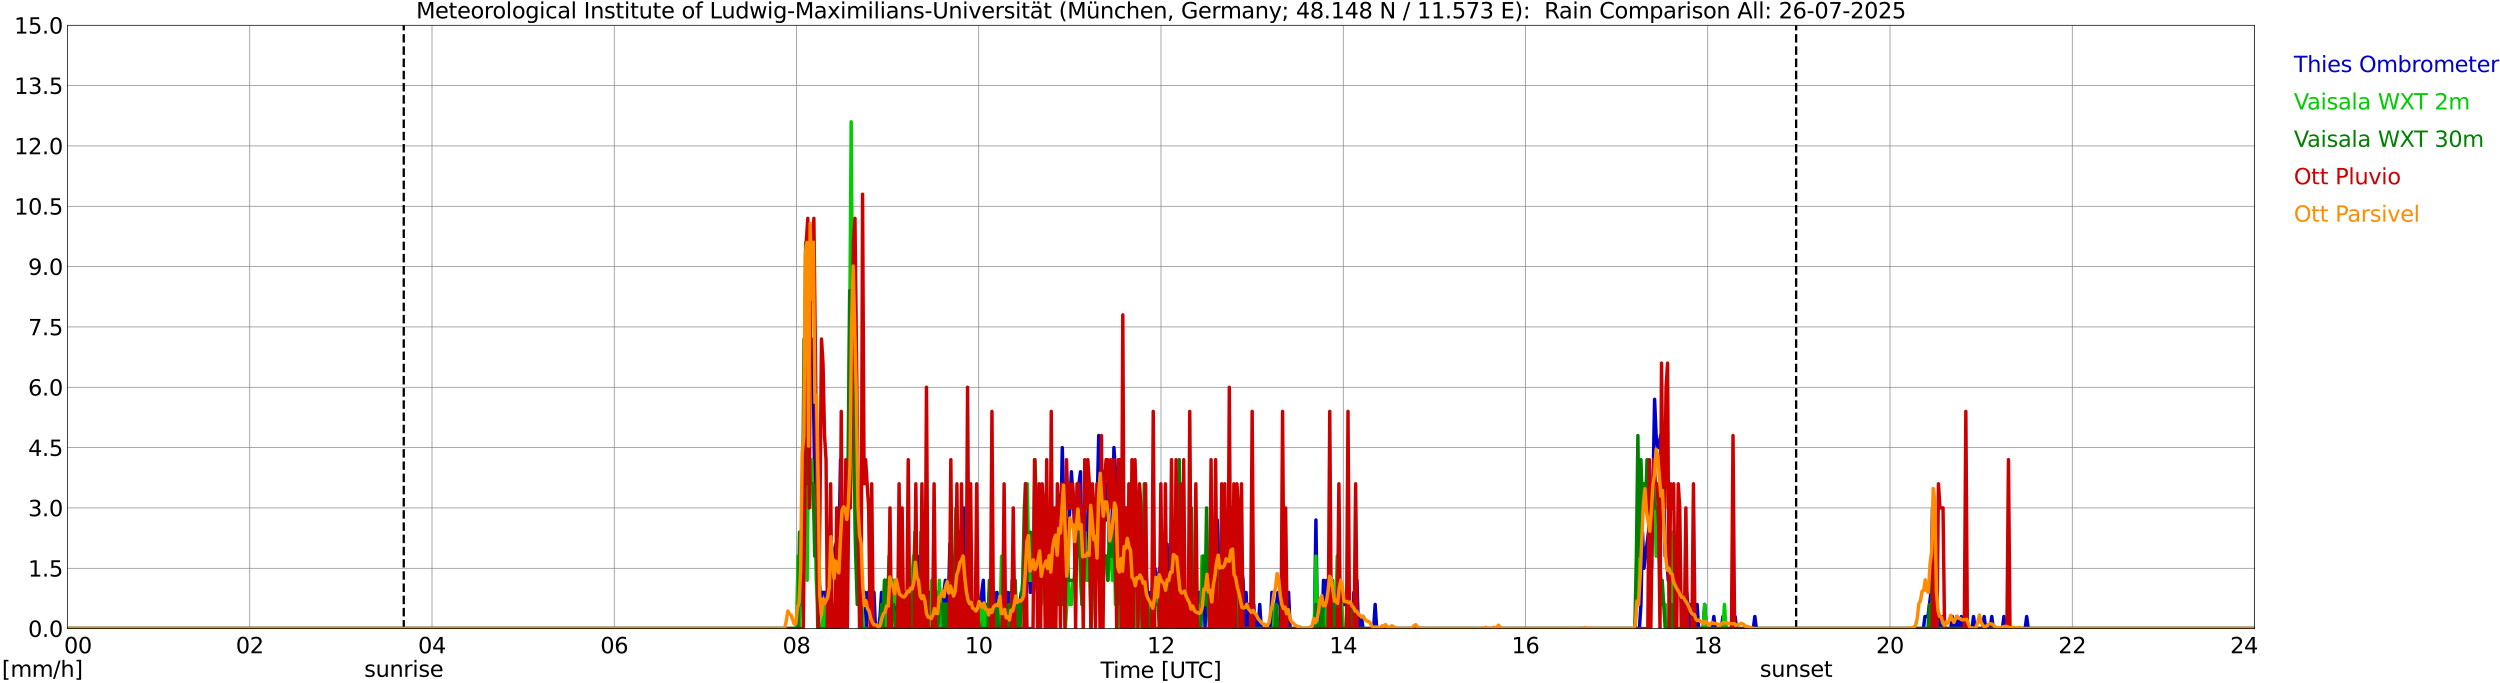 <?xml version="1.0" encoding="utf-8" standalone="no"?>
<!DOCTYPE svg PUBLIC "-//W3C//DTD SVG 1.1//EN"
  "http://www.w3.org/Graphics/SVG/1.1/DTD/svg11.dtd">
<svg xmlns:xlink="http://www.w3.org/1999/xlink" width="1085.4pt" height="296.64pt" viewBox="0 0 1085.4 296.64" xmlns="http://www.w3.org/2000/svg" version="1.1">
 <defs>
  <style type="text/css">*{stroke-linejoin: round; stroke-linecap: butt}</style>
 </defs>
 <g id="figure_1">
  <g id="patch_1">
   <path d="M 0 296.64 
L 1085.4 296.64 
L 1085.4 0 
L 0 0 
z
" style="fill: #ffffff"/>
  </g>
  <g id="axes_1">
   <g id="patch_2">
    <path d="M 29.306 272.909 
L 978.814 272.909 
L 978.814 10.976 
L 29.306 10.976 
z
" style="fill: #ffffff"/>
   </g>
   <g id="patch_3">
    <path d="M 979.143 272.909 
L 978.814 272.909 
L 978.814 10.976 
L 979.143 10.976 
z
" clip-path="url(#pa88ac28d71)" style="fill: #d3d3d3; opacity: 0.25; stroke: #d3d3d3; stroke-linejoin: miter"/>
   </g>
   <g id="matplotlib.axis_1">
    <g id="xtick_1">
     <g id="line2d_1">
      <path d="M 29.306 272.909 
L 29.306 10.976 
" clip-path="url(#pa88ac28d71)" style="fill: none; stroke: #808080; stroke-width: 0.3; stroke-linecap: square"/>
     </g>
     <g id="line2d_2"/>
     <g id="text_1">
      <!--    00 -->
      <g transform="translate(18.733 283.627) scale(0.095 -0.095)">
       <defs>
        <path id="DejaVuSans-20" transform="scale(0.016)"/>
        <path id="DejaVuSans-30" d="M 2034 4250 
Q 1547 4250 1301 3770 
Q 1056 3291 1056 2328 
Q 1056 1369 1301 889 
Q 1547 409 2034 409 
Q 2525 409 2770 889 
Q 3016 1369 3016 2328 
Q 3016 3291 2770 3770 
Q 2525 4250 2034 4250 
z
M 2034 4750 
Q 2819 4750 3233 4129 
Q 3647 3509 3647 2328 
Q 3647 1150 3233 529 
Q 2819 -91 2034 -91 
Q 1250 -91 836 529 
Q 422 1150 422 2328 
Q 422 3509 836 4129 
Q 1250 4750 2034 4750 
z
" transform="scale(0.016)"/>
       </defs>
       <use xlink:href="#DejaVuSans-20"/>
       <use xlink:href="#DejaVuSans-20" transform="translate(31.787 0)"/>
       <use xlink:href="#DejaVuSans-20" transform="translate(63.574 0)"/>
       <use xlink:href="#DejaVuSans-30" transform="translate(95.361 0)"/>
       <use xlink:href="#DejaVuSans-30" transform="translate(158.984 0)"/>
      </g>
     </g>
    </g>
    <g id="xtick_2">
     <g id="line2d_3">
      <path d="M 108.431 272.909 
L 108.431 10.976 
" clip-path="url(#pa88ac28d71)" style="fill: none; stroke: #808080; stroke-width: 0.3; stroke-linecap: square"/>
     </g>
     <g id="line2d_4"/>
     <g id="text_2">
      <!-- 02 -->
      <g transform="translate(102.387 283.627) scale(0.095 -0.095)">
       <defs>
        <path id="DejaVuSans-32" d="M 1228 531 
L 3431 531 
L 3431 0 
L 469 0 
L 469 531 
Q 828 903 1448 1529 
Q 2069 2156 2228 2338 
Q 2531 2678 2651 2914 
Q 2772 3150 2772 3378 
Q 2772 3750 2511 3984 
Q 2250 4219 1831 4219 
Q 1534 4219 1204 4116 
Q 875 4013 500 3803 
L 500 4441 
Q 881 4594 1212 4672 
Q 1544 4750 1819 4750 
Q 2544 4750 2975 4387 
Q 3406 4025 3406 3419 
Q 3406 3131 3298 2873 
Q 3191 2616 2906 2266 
Q 2828 2175 2409 1742 
Q 1991 1309 1228 531 
z
" transform="scale(0.016)"/>
       </defs>
       <use xlink:href="#DejaVuSans-30"/>
       <use xlink:href="#DejaVuSans-32" transform="translate(63.623 0)"/>
      </g>
     </g>
    </g>
    <g id="xtick_3">
     <g id="line2d_5">
      <path d="M 187.557 272.909 
L 187.557 10.976 
" clip-path="url(#pa88ac28d71)" style="fill: none; stroke: #808080; stroke-width: 0.3; stroke-linecap: square"/>
     </g>
     <g id="line2d_6"/>
     <g id="text_3">
      <!-- 04 -->
      <g transform="translate(181.513 283.627) scale(0.095 -0.095)">
       <defs>
        <path id="DejaVuSans-34" d="M 2419 4116 
L 825 1625 
L 2419 1625 
L 2419 4116 
z
M 2253 4666 
L 3047 4666 
L 3047 1625 
L 3713 1625 
L 3713 1100 
L 3047 1100 
L 3047 0 
L 2419 0 
L 2419 1100 
L 313 1100 
L 313 1709 
L 2253 4666 
z
" transform="scale(0.016)"/>
       </defs>
       <use xlink:href="#DejaVuSans-30"/>
       <use xlink:href="#DejaVuSans-34" transform="translate(63.623 0)"/>
      </g>
     </g>
    </g>
    <g id="xtick_4">
     <g id="line2d_7">
      <path d="M 266.683 272.909 
L 266.683 10.976 
" clip-path="url(#pa88ac28d71)" style="fill: none; stroke: #808080; stroke-width: 0.3; stroke-linecap: square"/>
     </g>
     <g id="line2d_8"/>
     <g id="text_4">
      <!-- 06 -->
      <g transform="translate(260.638 283.627) scale(0.095 -0.095)">
       <defs>
        <path id="DejaVuSans-36" d="M 2113 2584 
Q 1688 2584 1439 2293 
Q 1191 2003 1191 1497 
Q 1191 994 1439 701 
Q 1688 409 2113 409 
Q 2538 409 2786 701 
Q 3034 994 3034 1497 
Q 3034 2003 2786 2293 
Q 2538 2584 2113 2584 
z
M 3366 4563 
L 3366 3988 
Q 3128 4100 2886 4159 
Q 2644 4219 2406 4219 
Q 1781 4219 1451 3797 
Q 1122 3375 1075 2522 
Q 1259 2794 1537 2939 
Q 1816 3084 2150 3084 
Q 2853 3084 3261 2657 
Q 3669 2231 3669 1497 
Q 3669 778 3244 343 
Q 2819 -91 2113 -91 
Q 1303 -91 875 529 
Q 447 1150 447 2328 
Q 447 3434 972 4092 
Q 1497 4750 2381 4750 
Q 2619 4750 2861 4703 
Q 3103 4656 3366 4563 
z
" transform="scale(0.016)"/>
       </defs>
       <use xlink:href="#DejaVuSans-30"/>
       <use xlink:href="#DejaVuSans-36" transform="translate(63.623 0)"/>
      </g>
     </g>
    </g>
    <g id="xtick_5">
     <g id="line2d_9">
      <path d="M 345.808 272.909 
L 345.808 10.976 
" clip-path="url(#pa88ac28d71)" style="fill: none; stroke: #808080; stroke-width: 0.3; stroke-linecap: square"/>
     </g>
     <g id="line2d_10"/>
     <g id="text_5">
      <!-- 08 -->
      <g transform="translate(339.764 283.627) scale(0.095 -0.095)">
       <defs>
        <path id="DejaVuSans-38" d="M 2034 2216 
Q 1584 2216 1326 1975 
Q 1069 1734 1069 1313 
Q 1069 891 1326 650 
Q 1584 409 2034 409 
Q 2484 409 2743 651 
Q 3003 894 3003 1313 
Q 3003 1734 2745 1975 
Q 2488 2216 2034 2216 
z
M 1403 2484 
Q 997 2584 770 2862 
Q 544 3141 544 3541 
Q 544 4100 942 4425 
Q 1341 4750 2034 4750 
Q 2731 4750 3128 4425 
Q 3525 4100 3525 3541 
Q 3525 3141 3298 2862 
Q 3072 2584 2669 2484 
Q 3125 2378 3379 2068 
Q 3634 1759 3634 1313 
Q 3634 634 3220 271 
Q 2806 -91 2034 -91 
Q 1263 -91 848 271 
Q 434 634 434 1313 
Q 434 1759 690 2068 
Q 947 2378 1403 2484 
z
M 1172 3481 
Q 1172 3119 1398 2916 
Q 1625 2713 2034 2713 
Q 2441 2713 2670 2916 
Q 2900 3119 2900 3481 
Q 2900 3844 2670 4047 
Q 2441 4250 2034 4250 
Q 1625 4250 1398 4047 
Q 1172 3844 1172 3481 
z
" transform="scale(0.016)"/>
       </defs>
       <use xlink:href="#DejaVuSans-30"/>
       <use xlink:href="#DejaVuSans-38" transform="translate(63.623 0)"/>
      </g>
     </g>
    </g>
    <g id="xtick_6">
     <g id="line2d_11">
      <path d="M 424.934 272.909 
L 424.934 10.976 
" clip-path="url(#pa88ac28d71)" style="fill: none; stroke: #808080; stroke-width: 0.3; stroke-linecap: square"/>
     </g>
     <g id="line2d_12"/>
     <g id="text_6">
      <!-- 10 -->
      <g transform="translate(418.89 283.627) scale(0.095 -0.095)">
       <defs>
        <path id="DejaVuSans-31" d="M 794 531 
L 1825 531 
L 1825 4091 
L 703 3866 
L 703 4441 
L 1819 4666 
L 2450 4666 
L 2450 531 
L 3481 531 
L 3481 0 
L 794 0 
L 794 531 
z
" transform="scale(0.016)"/>
       </defs>
       <use xlink:href="#DejaVuSans-31"/>
       <use xlink:href="#DejaVuSans-30" transform="translate(63.623 0)"/>
      </g>
     </g>
    </g>
    <g id="xtick_7">
     <g id="line2d_13">
      <path d="M 504.06 272.909 
L 504.06 10.976 
" clip-path="url(#pa88ac28d71)" style="fill: none; stroke: #808080; stroke-width: 0.3; stroke-linecap: square"/>
     </g>
     <g id="line2d_14"/>
     <g id="text_7">
      <!-- 12 -->
      <g transform="translate(498.015 283.627) scale(0.095 -0.095)">
       <use xlink:href="#DejaVuSans-31"/>
       <use xlink:href="#DejaVuSans-32" transform="translate(63.623 0)"/>
      </g>
     </g>
    </g>
    <g id="xtick_8">
     <g id="line2d_15">
      <path d="M 583.185 272.909 
L 583.185 10.976 
" clip-path="url(#pa88ac28d71)" style="fill: none; stroke: #808080; stroke-width: 0.3; stroke-linecap: square"/>
     </g>
     <g id="line2d_16"/>
     <g id="text_8">
      <!-- 14 -->
      <g transform="translate(577.141 283.627) scale(0.095 -0.095)">
       <use xlink:href="#DejaVuSans-31"/>
       <use xlink:href="#DejaVuSans-34" transform="translate(63.623 0)"/>
      </g>
     </g>
    </g>
    <g id="xtick_9">
     <g id="line2d_17">
      <path d="M 662.311 272.909 
L 662.311 10.976 
" clip-path="url(#pa88ac28d71)" style="fill: none; stroke: #808080; stroke-width: 0.3; stroke-linecap: square"/>
     </g>
     <g id="line2d_18"/>
     <g id="text_9">
      <!-- 16 -->
      <g transform="translate(656.267 283.627) scale(0.095 -0.095)">
       <use xlink:href="#DejaVuSans-31"/>
       <use xlink:href="#DejaVuSans-36" transform="translate(63.623 0)"/>
      </g>
     </g>
    </g>
    <g id="xtick_10">
     <g id="line2d_19">
      <path d="M 741.437 272.909 
L 741.437 10.976 
" clip-path="url(#pa88ac28d71)" style="fill: none; stroke: #808080; stroke-width: 0.3; stroke-linecap: square"/>
     </g>
     <g id="line2d_20"/>
     <g id="text_10">
      <!-- 18 -->
      <g transform="translate(735.392 283.627) scale(0.095 -0.095)">
       <use xlink:href="#DejaVuSans-31"/>
       <use xlink:href="#DejaVuSans-38" transform="translate(63.623 0)"/>
      </g>
     </g>
    </g>
    <g id="xtick_11">
     <g id="line2d_21">
      <path d="M 820.562 272.909 
L 820.562 10.976 
" clip-path="url(#pa88ac28d71)" style="fill: none; stroke: #808080; stroke-width: 0.3; stroke-linecap: square"/>
     </g>
     <g id="line2d_22"/>
     <g id="text_11">
      <!-- 20 -->
      <g transform="translate(814.518 283.627) scale(0.095 -0.095)">
       <use xlink:href="#DejaVuSans-32"/>
       <use xlink:href="#DejaVuSans-30" transform="translate(63.623 0)"/>
      </g>
     </g>
    </g>
    <g id="xtick_12">
     <g id="line2d_23">
      <path d="M 899.688 272.909 
L 899.688 10.976 
" clip-path="url(#pa88ac28d71)" style="fill: none; stroke: #808080; stroke-width: 0.3; stroke-linecap: square"/>
     </g>
     <g id="line2d_24"/>
     <g id="text_12">
      <!-- 22 -->
      <g transform="translate(893.644 283.627) scale(0.095 -0.095)">
       <use xlink:href="#DejaVuSans-32"/>
       <use xlink:href="#DejaVuSans-32" transform="translate(63.623 0)"/>
      </g>
     </g>
    </g>
    <g id="xtick_13">
     <g id="line2d_25">
      <path d="M 978.814 272.909 
L 978.814 10.976 
" clip-path="url(#pa88ac28d71)" style="fill: none; stroke: #808080; stroke-width: 0.3; stroke-linecap: square"/>
     </g>
     <g id="line2d_26"/>
     <g id="text_13">
      <!-- 24    -->
      <g transform="translate(968.241 283.627) scale(0.095 -0.095)">
       <use xlink:href="#DejaVuSans-32"/>
       <use xlink:href="#DejaVuSans-34" transform="translate(63.623 0)"/>
       <use xlink:href="#DejaVuSans-20" transform="translate(127.246 0)"/>
       <use xlink:href="#DejaVuSans-20" transform="translate(159.033 0)"/>
       <use xlink:href="#DejaVuSans-20" transform="translate(190.82 0)"/>
      </g>
     </g>
    </g>
    <g id="text_14">
     <!-- Time [UTC] -->
     <g transform="translate(477.806 294.322) scale(0.095 -0.095)">
      <defs>
       <path id="DejaVuSans-54" d="M -19 4666 
L 3928 4666 
L 3928 4134 
L 2272 4134 
L 2272 0 
L 1638 0 
L 1638 4134 
L -19 4134 
L -19 4666 
z
" transform="scale(0.016)"/>
       <path id="DejaVuSans-69" d="M 603 3500 
L 1178 3500 
L 1178 0 
L 603 0 
L 603 3500 
z
M 603 4863 
L 1178 4863 
L 1178 4134 
L 603 4134 
L 603 4863 
z
" transform="scale(0.016)"/>
       <path id="DejaVuSans-6d" d="M 3328 2828 
Q 3544 3216 3844 3400 
Q 4144 3584 4550 3584 
Q 5097 3584 5394 3201 
Q 5691 2819 5691 2113 
L 5691 0 
L 5113 0 
L 5113 2094 
Q 5113 2597 4934 2840 
Q 4756 3084 4391 3084 
Q 3944 3084 3684 2787 
Q 3425 2491 3425 1978 
L 3425 0 
L 2847 0 
L 2847 2094 
Q 2847 2600 2669 2842 
Q 2491 3084 2119 3084 
Q 1678 3084 1418 2786 
Q 1159 2488 1159 1978 
L 1159 0 
L 581 0 
L 581 3500 
L 1159 3500 
L 1159 2956 
Q 1356 3278 1631 3431 
Q 1906 3584 2284 3584 
Q 2666 3584 2933 3390 
Q 3200 3197 3328 2828 
z
" transform="scale(0.016)"/>
       <path id="DejaVuSans-65" d="M 3597 1894 
L 3597 1613 
L 953 1613 
Q 991 1019 1311 708 
Q 1631 397 2203 397 
Q 2534 397 2845 478 
Q 3156 559 3463 722 
L 3463 178 
Q 3153 47 2828 -22 
Q 2503 -91 2169 -91 
Q 1331 -91 842 396 
Q 353 884 353 1716 
Q 353 2575 817 3079 
Q 1281 3584 2069 3584 
Q 2775 3584 3186 3129 
Q 3597 2675 3597 1894 
z
M 3022 2063 
Q 3016 2534 2758 2815 
Q 2500 3097 2075 3097 
Q 1594 3097 1305 2825 
Q 1016 2553 972 2059 
L 3022 2063 
z
" transform="scale(0.016)"/>
       <path id="DejaVuSans-5b" d="M 550 4863 
L 1875 4863 
L 1875 4416 
L 1125 4416 
L 1125 -397 
L 1875 -397 
L 1875 -844 
L 550 -844 
L 550 4863 
z
" transform="scale(0.016)"/>
       <path id="DejaVuSans-55" d="M 556 4666 
L 1191 4666 
L 1191 1831 
Q 1191 1081 1462 751 
Q 1734 422 2344 422 
Q 2950 422 3222 751 
Q 3494 1081 3494 1831 
L 3494 4666 
L 4128 4666 
L 4128 1753 
Q 4128 841 3676 375 
Q 3225 -91 2344 -91 
Q 1459 -91 1007 375 
Q 556 841 556 1753 
L 556 4666 
z
" transform="scale(0.016)"/>
       <path id="DejaVuSans-43" d="M 4122 4306 
L 4122 3641 
Q 3803 3938 3442 4084 
Q 3081 4231 2675 4231 
Q 1875 4231 1450 3742 
Q 1025 3253 1025 2328 
Q 1025 1406 1450 917 
Q 1875 428 2675 428 
Q 3081 428 3442 575 
Q 3803 722 4122 1019 
L 4122 359 
Q 3791 134 3420 21 
Q 3050 -91 2638 -91 
Q 1578 -91 968 557 
Q 359 1206 359 2328 
Q 359 3453 968 4101 
Q 1578 4750 2638 4750 
Q 3056 4750 3426 4639 
Q 3797 4528 4122 4306 
z
" transform="scale(0.016)"/>
       <path id="DejaVuSans-5d" d="M 1947 4863 
L 1947 -844 
L 622 -844 
L 622 -397 
L 1369 -397 
L 1369 4416 
L 622 4416 
L 622 4863 
L 1947 4863 
z
" transform="scale(0.016)"/>
      </defs>
      <use xlink:href="#DejaVuSans-54"/>
      <use xlink:href="#DejaVuSans-69" transform="translate(57.959 0)"/>
      <use xlink:href="#DejaVuSans-6d" transform="translate(85.742 0)"/>
      <use xlink:href="#DejaVuSans-65" transform="translate(183.154 0)"/>
      <use xlink:href="#DejaVuSans-20" transform="translate(244.678 0)"/>
      <use xlink:href="#DejaVuSans-5b" transform="translate(276.465 0)"/>
      <use xlink:href="#DejaVuSans-55" transform="translate(315.479 0)"/>
      <use xlink:href="#DejaVuSans-54" transform="translate(388.672 0)"/>
      <use xlink:href="#DejaVuSans-43" transform="translate(443.881 0)"/>
      <use xlink:href="#DejaVuSans-5d" transform="translate(513.705 0)"/>
     </g>
    </g>
   </g>
   <g id="matplotlib.axis_2">
    <g id="ytick_1">
     <g id="line2d_27">
      <path d="M 29.306 272.909 
L 978.814 272.909 
" clip-path="url(#pa88ac28d71)" style="fill: none; stroke: #808080; stroke-width: 0.3; stroke-linecap: square"/>
     </g>
     <g id="line2d_28"/>
     <g id="text_15">
      <!-- 0.0 -->
      <g transform="translate(12.198 276.518) scale(0.095 -0.095)">
       <defs>
        <path id="DejaVuSans-2e" d="M 684 794 
L 1344 794 
L 1344 0 
L 684 0 
L 684 794 
z
" transform="scale(0.016)"/>
       </defs>
       <use xlink:href="#DejaVuSans-30"/>
       <use xlink:href="#DejaVuSans-2e" transform="translate(63.623 0)"/>
       <use xlink:href="#DejaVuSans-30" transform="translate(95.41 0)"/>
      </g>
     </g>
    </g>
    <g id="ytick_2">
     <g id="line2d_29">
      <path d="M 29.306 246.715 
L 978.814 246.715 
" clip-path="url(#pa88ac28d71)" style="fill: none; stroke: #808080; stroke-width: 0.3; stroke-linecap: square"/>
     </g>
     <g id="line2d_30"/>
     <g id="text_16">
      <!-- 1.5 -->
      <g transform="translate(12.198 250.325) scale(0.095 -0.095)">
       <defs>
        <path id="DejaVuSans-35" d="M 691 4666 
L 3169 4666 
L 3169 4134 
L 1269 4134 
L 1269 2991 
Q 1406 3038 1543 3061 
Q 1681 3084 1819 3084 
Q 2600 3084 3056 2656 
Q 3513 2228 3513 1497 
Q 3513 744 3044 326 
Q 2575 -91 1722 -91 
Q 1428 -91 1123 -41 
Q 819 9 494 109 
L 494 744 
Q 775 591 1075 516 
Q 1375 441 1709 441 
Q 2250 441 2565 725 
Q 2881 1009 2881 1497 
Q 2881 1984 2565 2268 
Q 2250 2553 1709 2553 
Q 1456 2553 1204 2497 
Q 953 2441 691 2322 
L 691 4666 
z
" transform="scale(0.016)"/>
       </defs>
       <use xlink:href="#DejaVuSans-31"/>
       <use xlink:href="#DejaVuSans-2e" transform="translate(63.623 0)"/>
       <use xlink:href="#DejaVuSans-35" transform="translate(95.41 0)"/>
      </g>
     </g>
    </g>
    <g id="ytick_3">
     <g id="line2d_31">
      <path d="M 29.306 220.522 
L 978.814 220.522 
" clip-path="url(#pa88ac28d71)" style="fill: none; stroke: #808080; stroke-width: 0.3; stroke-linecap: square"/>
     </g>
     <g id="line2d_32"/>
     <g id="text_17">
      <!-- 3.0 -->
      <g transform="translate(12.198 224.131) scale(0.095 -0.095)">
       <defs>
        <path id="DejaVuSans-33" d="M 2597 2516 
Q 3050 2419 3304 2112 
Q 3559 1806 3559 1356 
Q 3559 666 3084 287 
Q 2609 -91 1734 -91 
Q 1441 -91 1130 -33 
Q 819 25 488 141 
L 488 750 
Q 750 597 1062 519 
Q 1375 441 1716 441 
Q 2309 441 2620 675 
Q 2931 909 2931 1356 
Q 2931 1769 2642 2001 
Q 2353 2234 1838 2234 
L 1294 2234 
L 1294 2753 
L 1863 2753 
Q 2328 2753 2575 2939 
Q 2822 3125 2822 3475 
Q 2822 3834 2567 4026 
Q 2313 4219 1838 4219 
Q 1578 4219 1281 4162 
Q 984 4106 628 3988 
L 628 4550 
Q 988 4650 1302 4700 
Q 1616 4750 1894 4750 
Q 2613 4750 3031 4423 
Q 3450 4097 3450 3541 
Q 3450 3153 3228 2886 
Q 3006 2619 2597 2516 
z
" transform="scale(0.016)"/>
       </defs>
       <use xlink:href="#DejaVuSans-33"/>
       <use xlink:href="#DejaVuSans-2e" transform="translate(63.623 0)"/>
       <use xlink:href="#DejaVuSans-30" transform="translate(95.41 0)"/>
      </g>
     </g>
    </g>
    <g id="ytick_4">
     <g id="line2d_33">
      <path d="M 29.306 194.329 
L 978.814 194.329 
" clip-path="url(#pa88ac28d71)" style="fill: none; stroke: #808080; stroke-width: 0.3; stroke-linecap: square"/>
     </g>
     <g id="line2d_34"/>
     <g id="text_18">
      <!-- 4.5 -->
      <g transform="translate(12.198 197.938) scale(0.095 -0.095)">
       <use xlink:href="#DejaVuSans-34"/>
       <use xlink:href="#DejaVuSans-2e" transform="translate(63.623 0)"/>
       <use xlink:href="#DejaVuSans-35" transform="translate(95.41 0)"/>
      </g>
     </g>
    </g>
    <g id="ytick_5">
     <g id="line2d_35">
      <path d="M 29.306 168.136 
L 978.814 168.136 
" clip-path="url(#pa88ac28d71)" style="fill: none; stroke: #808080; stroke-width: 0.3; stroke-linecap: square"/>
     </g>
     <g id="line2d_36"/>
     <g id="text_19">
      <!-- 6.0 -->
      <g transform="translate(12.198 171.745) scale(0.095 -0.095)">
       <use xlink:href="#DejaVuSans-36"/>
       <use xlink:href="#DejaVuSans-2e" transform="translate(63.623 0)"/>
       <use xlink:href="#DejaVuSans-30" transform="translate(95.41 0)"/>
      </g>
     </g>
    </g>
    <g id="ytick_6">
     <g id="line2d_37">
      <path d="M 29.306 141.942 
L 978.814 141.942 
" clip-path="url(#pa88ac28d71)" style="fill: none; stroke: #808080; stroke-width: 0.3; stroke-linecap: square"/>
     </g>
     <g id="line2d_38"/>
     <g id="text_20">
      <!-- 7.5 -->
      <g transform="translate(12.198 145.551) scale(0.095 -0.095)">
       <defs>
        <path id="DejaVuSans-37" d="M 525 4666 
L 3525 4666 
L 3525 4397 
L 1831 0 
L 1172 0 
L 2766 4134 
L 525 4134 
L 525 4666 
z
" transform="scale(0.016)"/>
       </defs>
       <use xlink:href="#DejaVuSans-37"/>
       <use xlink:href="#DejaVuSans-2e" transform="translate(63.623 0)"/>
       <use xlink:href="#DejaVuSans-35" transform="translate(95.41 0)"/>
      </g>
     </g>
    </g>
    <g id="ytick_7">
     <g id="line2d_39">
      <path d="M 29.306 115.749 
L 978.814 115.749 
" clip-path="url(#pa88ac28d71)" style="fill: none; stroke: #808080; stroke-width: 0.3; stroke-linecap: square"/>
     </g>
     <g id="line2d_40"/>
     <g id="text_21">
      <!-- 9.0 -->
      <g transform="translate(12.198 119.358) scale(0.095 -0.095)">
       <defs>
        <path id="DejaVuSans-39" d="M 703 97 
L 703 672 
Q 941 559 1184 500 
Q 1428 441 1663 441 
Q 2288 441 2617 861 
Q 2947 1281 2994 2138 
Q 2813 1869 2534 1725 
Q 2256 1581 1919 1581 
Q 1219 1581 811 2004 
Q 403 2428 403 3163 
Q 403 3881 828 4315 
Q 1253 4750 1959 4750 
Q 2769 4750 3195 4129 
Q 3622 3509 3622 2328 
Q 3622 1225 3098 567 
Q 2575 -91 1691 -91 
Q 1453 -91 1209 -44 
Q 966 3 703 97 
z
M 1959 2075 
Q 2384 2075 2632 2365 
Q 2881 2656 2881 3163 
Q 2881 3666 2632 3958 
Q 2384 4250 1959 4250 
Q 1534 4250 1286 3958 
Q 1038 3666 1038 3163 
Q 1038 2656 1286 2365 
Q 1534 2075 1959 2075 
z
" transform="scale(0.016)"/>
       </defs>
       <use xlink:href="#DejaVuSans-39"/>
       <use xlink:href="#DejaVuSans-2e" transform="translate(63.623 0)"/>
       <use xlink:href="#DejaVuSans-30" transform="translate(95.41 0)"/>
      </g>
     </g>
    </g>
    <g id="ytick_8">
     <g id="line2d_41">
      <path d="M 29.306 89.556 
L 978.814 89.556 
" clip-path="url(#pa88ac28d71)" style="fill: none; stroke: #808080; stroke-width: 0.3; stroke-linecap: square"/>
     </g>
     <g id="line2d_42"/>
     <g id="text_22">
      <!-- 10.5 -->
      <g transform="translate(6.153 93.165) scale(0.095 -0.095)">
       <use xlink:href="#DejaVuSans-31"/>
       <use xlink:href="#DejaVuSans-30" transform="translate(63.623 0)"/>
       <use xlink:href="#DejaVuSans-2e" transform="translate(127.246 0)"/>
       <use xlink:href="#DejaVuSans-35" transform="translate(159.033 0)"/>
      </g>
     </g>
    </g>
    <g id="ytick_9">
     <g id="line2d_43">
      <path d="M 29.306 63.362 
L 978.814 63.362 
" clip-path="url(#pa88ac28d71)" style="fill: none; stroke: #808080; stroke-width: 0.3; stroke-linecap: square"/>
     </g>
     <g id="line2d_44"/>
     <g id="text_23">
      <!-- 12.0 -->
      <g transform="translate(6.153 66.972) scale(0.095 -0.095)">
       <use xlink:href="#DejaVuSans-31"/>
       <use xlink:href="#DejaVuSans-32" transform="translate(63.623 0)"/>
       <use xlink:href="#DejaVuSans-2e" transform="translate(127.246 0)"/>
       <use xlink:href="#DejaVuSans-30" transform="translate(159.033 0)"/>
      </g>
     </g>
    </g>
    <g id="ytick_10">
     <g id="line2d_45">
      <path d="M 29.306 37.169 
L 978.814 37.169 
" clip-path="url(#pa88ac28d71)" style="fill: none; stroke: #808080; stroke-width: 0.3; stroke-linecap: square"/>
     </g>
     <g id="line2d_46"/>
     <g id="text_24">
      <!-- 13.5 -->
      <g transform="translate(6.153 40.778) scale(0.095 -0.095)">
       <use xlink:href="#DejaVuSans-31"/>
       <use xlink:href="#DejaVuSans-33" transform="translate(63.623 0)"/>
       <use xlink:href="#DejaVuSans-2e" transform="translate(127.246 0)"/>
       <use xlink:href="#DejaVuSans-35" transform="translate(159.033 0)"/>
      </g>
     </g>
    </g>
    <g id="ytick_11">
     <g id="line2d_47">
      <path d="M 29.306 10.976 
L 978.814 10.976 
" clip-path="url(#pa88ac28d71)" style="fill: none; stroke: #808080; stroke-width: 0.3; stroke-linecap: square"/>
     </g>
     <g id="line2d_48"/>
     <g id="text_25">
      <!-- 15.0 -->
      <g transform="translate(6.153 14.585) scale(0.095 -0.095)">
       <use xlink:href="#DejaVuSans-31"/>
       <use xlink:href="#DejaVuSans-35" transform="translate(63.623 0)"/>
       <use xlink:href="#DejaVuSans-2e" transform="translate(127.246 0)"/>
       <use xlink:href="#DejaVuSans-30" transform="translate(159.033 0)"/>
      </g>
     </g>
    </g>
   </g>
   <g id="line2d_49">
    <path d="M 175.293 272.909 
L 175.293 10.976 
" clip-path="url(#pa88ac28d71)" style="fill: none; stroke-dasharray: 3.7,1.6; stroke-dashoffset: 0; stroke: #000000"/>
   </g>
   <g id="line2d_50">
    <path d="M 779.813 272.909 
L 779.813 10.976 
" clip-path="url(#pa88ac28d71)" style="fill: none; stroke-dasharray: 3.7,1.6; stroke-dashoffset: 0; stroke: #000000"/>
   </g>
   <g id="line2d_51">
    <path d="M 29.306 272.909 
L 346.468 272.909 
L 347.127 267.67 
L 347.787 251.954 
L 348.446 246.715 
L 349.765 152.42 
L 350.424 194.329 
L 351.083 162.897 
L 351.743 152.42 
L 352.402 147.181 
L 353.062 162.897 
L 353.721 210.045 
L 354.38 199.568 
L 355.699 251.954 
L 356.359 262.431 
L 357.018 257.193 
L 358.337 257.193 
L 358.996 262.431 
L 359.655 251.954 
L 360.315 251.954 
L 360.974 236.238 
L 361.634 241.477 
L 362.293 241.477 
L 362.952 236.238 
L 363.612 241.477 
L 364.271 236.238 
L 364.93 199.568 
L 365.59 236.238 
L 366.249 220.522 
L 366.909 225.761 
L 367.568 215.284 
L 368.227 220.522 
L 368.887 189.09 
L 369.546 141.942 
L 370.206 157.658 
L 370.865 162.897 
L 371.524 189.09 
L 372.184 246.715 
L 372.843 246.715 
L 373.502 241.477 
L 374.821 262.431 
L 375.481 257.193 
L 376.14 272.909 
L 376.799 257.193 
L 377.459 257.193 
L 378.118 272.909 
L 378.777 272.909 
L 379.437 257.193 
L 380.096 272.909 
L 381.415 272.909 
L 382.074 267.67 
L 382.734 257.193 
L 383.393 272.909 
L 384.053 267.67 
L 384.712 267.67 
L 385.371 262.431 
L 386.031 251.954 
L 386.69 262.431 
L 387.349 251.954 
L 388.009 267.67 
L 388.668 262.431 
L 389.987 262.431 
L 390.646 251.954 
L 391.306 262.431 
L 391.965 262.431 
L 392.624 257.193 
L 393.284 257.193 
L 393.943 262.431 
L 395.262 262.431 
L 395.921 257.193 
L 396.581 246.715 
L 397.24 246.715 
L 397.899 241.477 
L 398.559 262.431 
L 399.218 241.477 
L 399.878 262.431 
L 401.196 251.954 
L 402.515 272.909 
L 403.175 257.193 
L 403.834 272.909 
L 404.493 272.909 
L 405.153 257.193 
L 405.812 272.909 
L 406.471 272.909 
L 407.131 257.193 
L 407.79 262.431 
L 408.45 262.431 
L 409.109 272.909 
L 409.768 257.193 
L 410.428 251.954 
L 411.087 262.431 
L 411.746 262.431 
L 412.406 236.238 
L 413.065 251.954 
L 413.725 262.431 
L 414.384 241.477 
L 415.043 257.193 
L 415.703 257.193 
L 416.362 241.477 
L 417.022 241.477 
L 417.681 236.238 
L 418.34 220.522 
L 419 257.193 
L 419.659 262.431 
L 420.318 262.431 
L 420.978 257.193 
L 421.637 257.193 
L 422.297 272.909 
L 422.956 262.431 
L 423.615 272.909 
L 424.275 257.193 
L 424.934 262.431 
L 425.593 272.909 
L 426.253 257.193 
L 426.912 251.954 
L 427.572 272.909 
L 428.231 262.431 
L 428.89 272.909 
L 429.55 257.193 
L 430.209 272.909 
L 430.869 257.193 
L 431.528 257.193 
L 432.187 272.909 
L 432.847 257.193 
L 433.506 262.431 
L 434.165 272.909 
L 434.825 257.193 
L 435.484 251.954 
L 436.144 272.909 
L 436.803 272.909 
L 437.462 257.193 
L 438.122 272.909 
L 438.781 257.193 
L 439.44 272.909 
L 440.1 257.193 
L 440.759 262.431 
L 441.419 262.431 
L 442.078 272.909 
L 442.737 262.431 
L 443.397 257.193 
L 444.056 262.431 
L 446.034 246.715 
L 446.694 246.715 
L 447.353 257.193 
L 448.012 251.954 
L 448.672 257.193 
L 449.331 251.954 
L 449.991 231 
L 450.65 246.715 
L 451.309 241.477 
L 451.969 231 
L 452.628 241.477 
L 453.287 246.715 
L 453.947 241.477 
L 454.606 225.761 
L 455.266 251.954 
L 456.584 251.954 
L 457.903 231 
L 458.563 236.238 
L 459.881 215.284 
L 460.541 231 
L 461.2 194.329 
L 461.859 220.522 
L 462.519 241.477 
L 463.178 225.761 
L 463.838 231 
L 464.497 220.522 
L 465.156 204.806 
L 466.475 225.761 
L 467.134 231 
L 467.794 210.045 
L 468.453 210.045 
L 469.113 204.806 
L 469.772 246.715 
L 470.431 220.522 
L 471.091 241.477 
L 471.75 241.477 
L 472.409 220.522 
L 473.069 225.761 
L 473.728 220.522 
L 474.388 220.522 
L 475.047 225.761 
L 475.706 246.715 
L 477.025 189.09 
L 478.344 210.045 
L 479.003 204.806 
L 479.663 210.045 
L 480.322 225.761 
L 480.981 210.045 
L 481.641 236.238 
L 482.96 225.761 
L 483.619 194.329 
L 484.278 204.806 
L 484.938 231 
L 485.597 241.477 
L 486.256 241.477 
L 486.916 231 
L 487.575 241.477 
L 488.235 220.522 
L 488.894 241.477 
L 489.553 220.522 
L 490.213 225.761 
L 490.872 246.715 
L 491.532 257.193 
L 492.191 246.715 
L 492.85 246.715 
L 493.51 262.431 
L 494.169 257.193 
L 494.828 246.715 
L 496.147 257.193 
L 496.807 257.193 
L 497.466 246.715 
L 498.785 267.67 
L 499.444 257.193 
L 500.103 257.193 
L 501.422 246.715 
L 502.741 257.193 
L 503.4 246.715 
L 504.06 257.193 
L 505.379 246.715 
L 506.038 257.193 
L 506.697 236.238 
L 507.357 257.193 
L 508.016 241.477 
L 508.675 241.477 
L 509.994 251.954 
L 510.654 220.522 
L 511.313 241.477 
L 511.972 257.193 
L 512.632 246.715 
L 513.291 257.193 
L 515.929 257.193 
L 516.588 262.431 
L 517.247 272.909 
L 517.907 262.431 
L 518.566 272.909 
L 519.226 257.193 
L 519.885 272.909 
L 520.544 257.193 
L 521.204 272.909 
L 521.863 257.193 
L 522.522 251.954 
L 523.182 272.909 
L 523.841 241.477 
L 524.501 257.193 
L 525.16 257.193 
L 525.819 246.715 
L 526.479 246.715 
L 527.138 262.431 
L 527.797 241.477 
L 528.457 225.761 
L 529.116 241.477 
L 529.776 246.715 
L 530.435 257.193 
L 531.094 246.715 
L 531.754 241.477 
L 532.413 241.477 
L 533.073 231 
L 533.732 236.238 
L 534.391 220.522 
L 535.051 241.477 
L 535.71 236.238 
L 536.369 251.954 
L 537.029 262.431 
L 537.688 251.954 
L 538.348 257.193 
L 539.007 246.715 
L 539.666 251.954 
L 540.326 272.909 
L 540.985 257.193 
L 541.644 272.909 
L 542.304 262.431 
L 542.963 272.909 
L 543.623 272.909 
L 544.282 262.431 
L 544.941 272.909 
L 545.601 267.67 
L 546.26 272.909 
L 546.919 262.431 
L 547.579 272.909 
L 551.535 272.909 
L 552.195 257.193 
L 552.854 272.909 
L 553.513 262.431 
L 554.173 262.431 
L 554.832 257.193 
L 555.491 257.193 
L 556.151 272.909 
L 556.81 251.954 
L 557.47 272.909 
L 558.129 257.193 
L 558.788 272.909 
L 559.448 257.193 
L 560.107 272.909 
L 570.657 272.909 
L 571.317 225.761 
L 571.976 272.909 
L 572.635 272.909 
L 573.295 262.431 
L 573.954 272.909 
L 574.613 251.954 
L 575.273 272.909 
L 575.932 251.954 
L 576.592 272.909 
L 577.251 241.477 
L 577.91 257.193 
L 579.229 257.193 
L 579.889 262.431 
L 580.548 262.431 
L 581.207 246.715 
L 581.867 257.193 
L 582.526 262.431 
L 584.504 262.431 
L 585.164 257.193 
L 585.823 272.909 
L 586.482 262.431 
L 587.142 272.909 
L 587.801 257.193 
L 588.46 272.909 
L 589.12 251.954 
L 589.779 272.909 
L 590.439 272.909 
L 591.098 267.67 
L 591.757 272.909 
L 596.373 272.909 
L 597.032 262.431 
L 597.692 272.909 
L 711.765 272.909 
L 712.424 262.431 
L 713.083 231 
L 713.743 246.715 
L 715.721 231 
L 716.38 241.477 
L 717.04 246.715 
L 718.358 173.374 
L 719.018 189.09 
L 719.677 194.329 
L 720.337 194.329 
L 720.996 189.09 
L 721.655 220.522 
L 722.315 215.284 
L 722.974 241.477 
L 723.633 241.477 
L 724.293 251.954 
L 725.612 241.477 
L 726.271 262.431 
L 726.93 257.193 
L 727.59 246.715 
L 728.249 257.193 
L 729.568 257.193 
L 730.227 262.431 
L 730.887 262.431 
L 731.546 272.909 
L 732.205 257.193 
L 732.865 262.431 
L 733.524 272.909 
L 734.184 262.431 
L 734.843 272.909 
L 735.502 262.431 
L 736.162 272.909 
L 736.821 262.431 
L 737.48 272.909 
L 739.459 272.909 
L 740.118 262.431 
L 740.777 272.909 
L 743.415 272.909 
L 744.074 267.67 
L 744.734 272.909 
L 747.371 272.909 
L 748.031 267.67 
L 748.69 267.67 
L 749.349 272.909 
L 752.646 272.909 
L 753.306 267.67 
L 753.965 272.909 
L 761.218 272.909 
L 761.878 267.67 
L 762.537 272.909 
L 835.069 272.909 
L 835.728 267.67 
L 837.047 267.67 
L 838.366 257.193 
L 839.025 220.522 
L 839.684 246.715 
L 840.344 251.954 
L 841.003 267.67 
L 841.663 272.909 
L 842.322 267.67 
L 842.981 272.909 
L 843.641 267.67 
L 844.3 272.909 
L 846.938 272.909 
L 847.597 267.67 
L 848.256 272.909 
L 848.916 272.909 
L 849.575 267.67 
L 850.235 272.909 
L 850.894 272.909 
L 851.553 267.67 
L 852.213 272.909 
L 852.872 272.909 
L 853.531 267.67 
L 854.191 272.909 
L 856.169 272.909 
L 856.828 267.67 
L 857.488 272.909 
L 860.785 272.909 
L 861.444 267.67 
L 862.103 272.909 
L 864.082 272.909 
L 864.741 267.67 
L 865.4 272.909 
L 869.357 272.909 
L 870.016 267.67 
L 870.675 272.909 
L 879.247 272.909 
L 879.907 267.67 
L 880.566 272.909 
L 978.154 272.909 
L 978.154 272.909 
" clip-path="url(#pa88ac28d71)" style="fill: none; stroke: #0000cc; stroke-width: 1.5; stroke-linecap: square"/>
   </g>
   <g id="line2d_52">
    <path d="M 29.306 272.909 
L 345.808 272.909 
L 346.468 241.477 
L 347.127 272.909 
L 347.787 241.477 
L 348.446 251.954 
L 349.765 105.272 
L 350.424 251.954 
L 351.083 189.09 
L 351.743 210.045 
L 352.402 199.568 
L 353.062 220.522 
L 353.721 220.522 
L 354.38 251.954 
L 355.699 272.909 
L 357.018 272.909 
L 357.677 262.431 
L 358.337 272.909 
L 359.655 272.909 
L 360.315 251.954 
L 361.634 272.909 
L 362.293 262.431 
L 362.952 272.909 
L 363.612 262.431 
L 364.271 272.909 
L 364.93 262.431 
L 367.568 262.431 
L 368.227 220.522 
L 368.887 147.181 
L 369.546 52.885 
L 370.206 147.181 
L 370.865 199.568 
L 371.524 241.477 
L 372.184 231 
L 372.843 251.954 
L 373.502 262.431 
L 374.162 262.431 
L 374.821 272.909 
L 383.393 272.909 
L 384.053 251.954 
L 384.712 272.909 
L 385.371 272.909 
L 386.031 251.954 
L 386.69 262.431 
L 387.349 262.431 
L 388.009 251.954 
L 388.668 262.431 
L 389.987 262.431 
L 390.646 272.909 
L 391.306 262.431 
L 391.965 262.431 
L 392.624 272.909 
L 393.284 262.431 
L 393.943 272.909 
L 395.262 272.909 
L 395.921 251.954 
L 396.581 241.477 
L 397.24 262.431 
L 397.899 251.954 
L 399.218 272.909 
L 403.834 272.909 
L 404.493 251.954 
L 405.153 272.909 
L 407.131 272.909 
L 407.79 251.954 
L 409.109 272.909 
L 409.768 262.431 
L 411.746 262.431 
L 412.406 272.909 
L 413.065 262.431 
L 413.725 272.909 
L 414.384 262.431 
L 415.043 231 
L 415.703 241.477 
L 416.362 262.431 
L 417.022 262.431 
L 417.681 251.954 
L 418.34 262.431 
L 419 262.431 
L 419.659 272.909 
L 424.934 272.909 
L 425.593 262.431 
L 426.253 262.431 
L 426.912 272.909 
L 427.572 262.431 
L 428.231 272.909 
L 430.209 272.909 
L 430.869 262.431 
L 431.528 272.909 
L 432.187 262.431 
L 432.847 262.431 
L 433.506 272.909 
L 434.165 272.909 
L 434.825 241.477 
L 435.484 272.909 
L 438.122 272.909 
L 438.781 262.431 
L 440.759 262.431 
L 441.419 272.909 
L 442.078 262.431 
L 442.737 272.909 
L 444.056 251.954 
L 444.716 231 
L 446.034 210.045 
L 446.694 251.954 
L 448.012 251.954 
L 448.672 241.477 
L 449.331 241.477 
L 449.991 220.522 
L 450.65 231 
L 451.309 251.954 
L 451.969 262.431 
L 453.287 241.477 
L 453.947 262.431 
L 454.606 251.954 
L 455.266 262.431 
L 455.925 251.954 
L 456.584 262.431 
L 457.244 262.431 
L 457.903 241.477 
L 458.563 262.431 
L 459.222 251.954 
L 459.881 262.431 
L 460.541 262.431 
L 461.2 241.477 
L 461.859 251.954 
L 462.519 272.909 
L 463.838 251.954 
L 464.497 262.431 
L 465.156 262.431 
L 465.816 251.954 
L 466.475 251.954 
L 467.134 220.522 
L 467.794 241.477 
L 468.453 231 
L 469.113 251.954 
L 469.772 262.431 
L 470.431 251.954 
L 471.091 231 
L 471.75 251.954 
L 472.409 251.954 
L 473.069 241.477 
L 473.728 241.477 
L 474.388 251.954 
L 475.047 251.954 
L 475.706 241.477 
L 476.366 210.045 
L 477.025 220.522 
L 477.685 241.477 
L 480.322 241.477 
L 480.981 251.954 
L 482.3 231 
L 482.96 251.954 
L 483.619 220.522 
L 484.278 262.431 
L 485.597 262.431 
L 486.256 272.909 
L 486.916 251.954 
L 488.235 251.954 
L 488.894 241.477 
L 489.553 262.431 
L 491.532 262.431 
L 492.191 251.954 
L 492.85 272.909 
L 493.51 241.477 
L 494.169 262.431 
L 494.828 251.954 
L 495.488 272.909 
L 496.147 262.431 
L 496.807 272.909 
L 497.466 262.431 
L 498.125 272.909 
L 498.785 262.431 
L 499.444 272.909 
L 500.763 272.909 
L 501.422 251.954 
L 502.082 262.431 
L 503.4 262.431 
L 504.06 272.909 
L 504.719 272.909 
L 505.379 262.431 
L 506.038 262.431 
L 506.697 272.909 
L 507.357 251.954 
L 508.016 272.909 
L 508.675 251.954 
L 509.335 262.431 
L 509.994 262.431 
L 510.654 272.909 
L 511.313 262.431 
L 511.972 272.909 
L 512.632 262.431 
L 513.291 272.909 
L 513.95 262.431 
L 514.61 272.909 
L 519.226 272.909 
L 519.885 262.431 
L 520.544 272.909 
L 521.204 272.909 
L 521.863 241.477 
L 522.522 241.477 
L 523.182 262.431 
L 523.841 262.431 
L 524.501 251.954 
L 525.16 272.909 
L 525.819 272.909 
L 526.479 262.431 
L 527.138 241.477 
L 527.797 241.477 
L 529.116 262.431 
L 529.776 251.954 
L 531.094 272.909 
L 531.754 262.431 
L 533.073 262.431 
L 533.732 251.954 
L 535.051 272.909 
L 536.369 272.909 
L 537.029 241.477 
L 537.688 272.909 
L 552.854 272.909 
L 553.513 262.431 
L 554.173 272.909 
L 570.657 272.909 
L 571.317 241.477 
L 571.976 272.909 
L 575.273 272.909 
L 575.932 262.431 
L 576.592 272.909 
L 577.251 262.431 
L 577.91 272.909 
L 578.57 262.431 
L 579.229 272.909 
L 579.889 272.909 
L 580.548 241.477 
L 581.207 272.909 
L 581.867 272.909 
L 582.526 262.431 
L 583.185 272.909 
L 709.786 272.909 
L 710.446 262.431 
L 711.105 262.431 
L 711.765 220.522 
L 712.424 210.045 
L 713.083 210.045 
L 713.743 220.522 
L 714.402 210.045 
L 715.062 220.522 
L 717.699 220.522 
L 718.358 210.045 
L 719.018 241.477 
L 719.677 210.045 
L 720.337 241.477 
L 721.655 262.431 
L 722.974 262.431 
L 723.633 272.909 
L 725.612 272.909 
L 726.271 231 
L 726.93 272.909 
L 739.459 272.909 
L 740.118 262.431 
L 740.777 272.909 
L 748.031 272.909 
L 748.69 262.431 
L 749.349 272.909 
L 838.366 272.909 
L 839.025 262.431 
L 839.684 262.431 
L 840.344 272.909 
L 978.154 272.909 
L 978.154 272.909 
" clip-path="url(#pa88ac28d71)" style="fill: none; stroke: #00cc00; stroke-width: 1.5; stroke-linecap: square"/>
   </g>
   <g id="line2d_53">
    <path d="M 29.306 272.909 
L 346.468 272.909 
L 347.127 231 
L 347.787 262.431 
L 348.446 220.522 
L 349.105 147.181 
L 349.765 199.568 
L 350.424 210.045 
L 351.083 189.09 
L 351.743 210.045 
L 353.062 210.045 
L 353.721 241.477 
L 354.38 231 
L 355.04 272.909 
L 358.996 272.909 
L 360.315 251.954 
L 360.974 272.909 
L 363.612 272.909 
L 364.271 262.431 
L 364.93 272.909 
L 365.59 262.431 
L 366.909 262.431 
L 367.568 251.954 
L 368.227 199.568 
L 368.887 126.226 
L 369.546 126.226 
L 370.206 136.704 
L 370.865 199.568 
L 371.524 241.477 
L 372.184 262.431 
L 372.843 251.954 
L 374.162 272.909 
L 382.074 272.909 
L 382.734 262.431 
L 383.393 272.909 
L 384.053 251.954 
L 384.712 251.954 
L 385.371 262.431 
L 386.031 241.477 
L 386.69 262.431 
L 388.009 262.431 
L 388.668 272.909 
L 389.328 272.909 
L 389.987 262.431 
L 392.624 262.431 
L 393.284 272.909 
L 393.943 262.431 
L 394.603 272.909 
L 395.262 262.431 
L 395.921 272.909 
L 397.24 231 
L 397.899 272.909 
L 398.559 262.431 
L 399.218 272.909 
L 399.878 231 
L 400.537 262.431 
L 401.196 272.909 
L 407.131 272.909 
L 407.79 262.431 
L 409.109 262.431 
L 409.768 272.909 
L 410.428 262.431 
L 411.087 272.909 
L 411.746 262.431 
L 413.725 262.431 
L 414.384 251.954 
L 415.043 220.522 
L 415.703 262.431 
L 416.362 231 
L 417.022 272.909 
L 417.681 251.954 
L 418.34 272.909 
L 419 272.909 
L 419.659 262.431 
L 420.318 272.909 
L 428.89 272.909 
L 429.55 251.954 
L 430.209 272.909 
L 430.869 251.954 
L 431.528 272.909 
L 432.187 262.431 
L 432.847 262.431 
L 433.506 272.909 
L 434.825 272.909 
L 435.484 262.431 
L 436.144 272.909 
L 436.803 262.431 
L 437.462 272.909 
L 438.122 262.431 
L 438.781 272.909 
L 439.44 251.954 
L 440.1 262.431 
L 440.759 251.954 
L 441.419 272.909 
L 442.078 262.431 
L 442.737 272.909 
L 444.056 251.954 
L 444.716 220.522 
L 445.375 210.045 
L 446.034 251.954 
L 447.353 231 
L 448.672 251.954 
L 449.331 199.568 
L 451.309 262.431 
L 451.969 251.954 
L 453.287 251.954 
L 453.947 241.477 
L 454.606 241.477 
L 455.925 262.431 
L 456.584 231 
L 457.244 251.954 
L 457.903 251.954 
L 458.563 241.477 
L 459.222 262.431 
L 459.881 231 
L 460.541 241.477 
L 461.2 262.431 
L 461.859 251.954 
L 462.519 262.431 
L 463.178 231 
L 463.838 251.954 
L 466.475 251.954 
L 467.134 231 
L 467.794 220.522 
L 468.453 241.477 
L 469.113 241.477 
L 469.772 262.431 
L 471.091 241.477 
L 473.069 241.477 
L 473.728 272.909 
L 475.047 231 
L 475.706 241.477 
L 476.366 220.522 
L 477.025 231 
L 477.685 231 
L 478.344 241.477 
L 480.322 241.477 
L 480.981 251.954 
L 481.641 231 
L 482.3 241.477 
L 482.96 241.477 
L 483.619 231 
L 484.278 251.954 
L 484.938 262.431 
L 485.597 262.431 
L 486.256 241.477 
L 486.916 262.431 
L 487.575 251.954 
L 488.235 231 
L 488.894 241.477 
L 489.553 241.477 
L 490.213 262.431 
L 490.872 272.909 
L 492.191 251.954 
L 493.51 251.954 
L 494.169 262.431 
L 494.828 251.954 
L 496.147 272.909 
L 496.807 210.045 
L 497.466 272.909 
L 498.125 262.431 
L 498.785 272.909 
L 499.444 272.909 
L 500.103 262.431 
L 502.741 262.431 
L 503.4 272.909 
L 504.06 262.431 
L 504.719 262.431 
L 505.379 272.909 
L 506.697 251.954 
L 507.357 262.431 
L 508.016 262.431 
L 508.675 251.954 
L 509.335 262.431 
L 509.994 251.954 
L 511.313 272.909 
L 511.972 199.568 
L 512.632 272.909 
L 513.291 262.431 
L 513.95 272.909 
L 514.61 272.909 
L 515.269 262.431 
L 515.929 272.909 
L 516.588 262.431 
L 517.247 220.522 
L 517.907 272.909 
L 521.204 272.909 
L 521.863 262.431 
L 522.522 241.477 
L 523.182 262.431 
L 523.841 220.522 
L 524.501 262.431 
L 525.16 272.909 
L 525.819 262.431 
L 526.479 262.431 
L 527.138 241.477 
L 527.797 231 
L 528.457 251.954 
L 531.094 251.954 
L 531.754 262.431 
L 532.413 262.431 
L 533.073 241.477 
L 534.391 262.431 
L 535.051 251.954 
L 535.71 272.909 
L 536.369 262.431 
L 537.029 272.909 
L 553.513 272.909 
L 554.173 262.431 
L 554.832 272.909 
L 570.657 272.909 
L 571.317 262.431 
L 571.976 272.909 
L 573.295 272.909 
L 573.954 262.431 
L 574.613 272.909 
L 576.592 272.909 
L 577.251 251.954 
L 577.91 262.431 
L 578.57 251.954 
L 579.229 272.909 
L 579.889 272.909 
L 580.548 262.431 
L 581.207 272.909 
L 581.867 262.431 
L 582.526 272.909 
L 584.504 272.909 
L 585.164 251.954 
L 585.823 272.909 
L 586.482 262.431 
L 587.142 272.909 
L 709.786 272.909 
L 710.446 241.477 
L 711.105 189.09 
L 711.765 241.477 
L 712.424 199.568 
L 713.083 220.522 
L 713.743 210.045 
L 714.402 220.522 
L 715.062 199.568 
L 715.721 220.522 
L 716.38 220.522 
L 717.04 210.045 
L 717.699 210.045 
L 718.358 220.522 
L 719.677 220.522 
L 720.337 231 
L 720.996 251.954 
L 721.655 251.954 
L 722.974 272.909 
L 724.952 272.909 
L 725.612 262.431 
L 726.271 272.909 
L 726.93 262.431 
L 727.59 272.909 
L 837.047 272.909 
L 837.706 262.431 
L 838.366 272.909 
L 839.025 251.954 
L 839.684 272.909 
L 840.344 262.431 
L 841.003 272.909 
L 978.154 272.909 
L 978.154 272.909 
" clip-path="url(#pa88ac28d71)" style="fill: none; stroke: #008000; stroke-width: 1.5; stroke-linecap: square"/>
   </g>
   <g id="line2d_54">
    <path d="M 29.635 272.909 
L 348.732 272.909 
L 349.391 220.522 
L 350.05 105.272 
L 350.71 94.794 
L 351.369 220.522 
L 352.029 105.272 
L 352.688 115.749 
L 353.347 94.794 
L 355.336 272.909 
L 355.996 220.522 
L 356.655 147.181 
L 357.315 157.658 
L 357.974 189.09 
L 358.633 199.568 
L 359.293 272.909 
L 359.963 272.909 
L 360.623 210.045 
L 361.282 272.909 
L 362.601 272.909 
L 363.26 220.522 
L 363.919 272.909 
L 364.579 272.909 
L 365.238 178.613 
L 365.909 272.909 
L 366.568 272.909 
L 367.227 199.568 
L 367.887 272.909 
L 368.546 210.045 
L 369.205 220.522 
L 370.524 105.272 
L 371.195 94.794 
L 373.173 272.909 
L 373.832 272.909 
L 374.491 84.317 
L 375.151 210.045 
L 375.81 199.568 
L 377.14 220.522 
L 377.799 272.909 
L 378.459 210.045 
L 379.118 272.909 
L 385.723 272.909 
L 386.382 220.522 
L 387.042 272.909 
L 389.69 272.909 
L 390.35 210.045 
L 391.009 272.909 
L 391.668 220.522 
L 392.328 272.909 
L 393.646 272.909 
L 394.317 199.568 
L 394.976 272.909 
L 396.954 272.909 
L 397.614 210.045 
L 398.273 272.909 
L 399.592 272.909 
L 400.262 210.045 
L 400.922 272.909 
L 401.581 272.909 
L 402.24 168.136 
L 402.9 272.909 
L 404.878 272.909 
L 405.548 210.045 
L 406.208 272.909 
L 412.153 272.909 
L 412.812 199.568 
L 413.472 272.909 
L 414.791 272.909 
L 415.45 210.045 
L 416.109 272.909 
L 416.78 272.909 
L 417.439 210.045 
L 418.099 272.909 
L 419.417 272.909 
L 420.077 168.136 
L 420.736 272.909 
L 421.395 210.045 
L 422.055 272.909 
L 423.385 272.909 
L 424.044 210.045 
L 424.703 272.909 
L 430 272.909 
L 430.66 178.613 
L 431.319 272.909 
L 435.286 272.909 
L 435.946 210.045 
L 436.605 272.909 
L 439.254 272.909 
L 439.913 220.522 
L 440.572 272.909 
L 444.529 272.909 
L 445.188 210.045 
L 445.858 272.909 
L 448.496 272.909 
L 449.155 199.568 
L 449.815 220.522 
L 450.474 272.909 
L 451.133 210.045 
L 451.804 272.909 
L 452.463 210.045 
L 453.123 220.522 
L 453.782 272.909 
L 454.441 199.568 
L 455.101 272.909 
L 455.76 272.909 
L 456.42 178.613 
L 457.079 272.909 
L 457.749 220.522 
L 458.409 272.909 
L 459.068 210.045 
L 459.727 220.522 
L 460.387 272.909 
L 461.046 210.045 
L 461.706 220.522 
L 462.365 272.909 
L 463.024 199.568 
L 463.695 220.522 
L 464.354 210.045 
L 465.013 220.522 
L 465.673 210.045 
L 466.332 220.522 
L 466.992 272.909 
L 467.651 210.045 
L 468.31 210.045 
L 468.981 220.522 
L 469.64 220.522 
L 470.299 272.909 
L 470.959 199.568 
L 471.618 220.522 
L 472.278 199.568 
L 472.937 210.045 
L 473.596 272.909 
L 474.256 210.045 
L 474.926 220.522 
L 475.586 272.909 
L 476.245 210.045 
L 476.904 210.045 
L 477.564 272.909 
L 478.223 189.09 
L 478.882 272.909 
L 479.542 210.045 
L 480.212 199.568 
L 480.872 199.568 
L 481.531 220.522 
L 482.19 199.568 
L 482.85 220.522 
L 483.509 199.568 
L 484.168 220.522 
L 484.828 272.909 
L 485.498 199.568 
L 486.158 199.568 
L 486.817 272.909 
L 487.476 136.704 
L 488.136 272.909 
L 488.795 220.522 
L 489.454 272.909 
L 490.114 210.045 
L 490.773 272.909 
L 491.444 199.568 
L 492.103 272.909 
L 492.762 199.568 
L 493.422 220.522 
L 494.081 272.909 
L 494.741 210.045 
L 495.4 220.522 
L 496.059 272.909 
L 496.719 272.909 
L 497.389 210.045 
L 498.048 272.909 
L 500.027 272.909 
L 500.686 178.613 
L 501.345 272.909 
L 503.334 272.909 
L 503.994 210.045 
L 504.653 272.909 
L 505.313 272.909 
L 505.972 210.045 
L 506.631 272.909 
L 507.961 272.909 
L 508.62 199.568 
L 509.28 272.909 
L 509.939 272.909 
L 510.599 199.568 
L 511.258 272.909 
L 511.917 272.909 
L 512.577 210.045 
L 513.236 272.909 
L 513.907 199.568 
L 514.566 272.909 
L 515.885 272.909 
L 516.544 178.613 
L 517.203 272.909 
L 518.522 272.909 
L 519.182 210.045 
L 519.852 272.909 
L 525.138 272.909 
L 525.797 199.568 
L 526.457 272.909 
L 527.116 272.909 
L 527.775 199.568 
L 528.435 272.909 
L 529.754 272.909 
L 530.413 210.045 
L 531.072 272.909 
L 531.743 210.045 
L 532.402 272.909 
L 533.062 272.909 
L 533.721 168.136 
L 534.38 272.909 
L 535.04 272.909 
L 535.699 210.045 
L 536.358 272.909 
L 537.018 210.045 
L 537.688 220.522 
L 538.348 272.909 
L 539.007 210.045 
L 539.666 272.909 
L 542.974 272.909 
L 543.634 178.613 
L 544.293 272.909 
L 556.184 272.909 
L 556.843 178.613 
L 557.503 272.909 
L 558.162 220.522 
L 558.832 272.909 
L 576.669 272.909 
L 577.328 178.613 
L 577.987 272.909 
L 580.625 272.909 
L 581.295 210.045 
L 581.955 272.909 
L 584.592 272.909 
L 585.251 178.613 
L 585.911 272.909 
L 587.9 272.909 
L 588.559 210.045 
L 589.219 272.909 
L 715.413 272.909 
L 716.073 199.568 
L 716.732 272.909 
L 717.391 220.522 
L 718.051 199.568 
L 718.71 210.045 
L 719.369 210.045 
L 720.04 220.522 
L 720.699 272.909 
L 721.359 157.658 
L 722.018 220.522 
L 722.677 220.522 
L 723.337 168.136 
L 723.996 157.658 
L 724.656 272.909 
L 725.315 210.045 
L 725.985 220.522 
L 726.645 210.045 
L 727.304 272.909 
L 727.963 272.909 
L 728.623 210.045 
L 729.282 220.522 
L 729.942 272.909 
L 731.271 272.909 
L 731.931 220.522 
L 732.59 272.909 
L 734.568 272.909 
L 735.228 210.045 
L 735.887 272.909 
L 751.745 272.909 
L 752.404 189.09 
L 753.075 272.909 
L 838.959 272.909 
L 839.618 220.522 
L 840.278 272.909 
L 840.937 272.909 
L 841.597 210.045 
L 842.256 220.522 
L 843.586 220.522 
L 844.245 272.909 
L 852.828 272.909 
L 853.487 178.613 
L 854.147 272.909 
L 871.335 272.909 
L 871.994 199.568 
L 872.653 272.909 
L 978.352 272.909 
L 978.352 272.909 
" clip-path="url(#pa88ac28d71)" style="fill: none; stroke: #cc0000; stroke-width: 1.5; stroke-linecap: square"/>
   </g>
   <g id="line2d_55">
    <path d="M 29.668 272.909 
L 340.665 272.909 
L 341.358 269.556 
L 342.05 265.225 
L 342.742 266.553 
L 343.435 267.076 
L 344.819 270.97 
L 345.512 270.778 
L 346.204 263.898 
L 346.896 261.82 
L 347.589 247.397 
L 348.281 196.581 
L 348.973 189.736 
L 349.666 109.812 
L 350.358 105.254 
L 351.051 193.665 
L 351.743 96.977 
L 352.424 129.893 
L 353.117 105.167 
L 353.809 174.719 
L 354.501 171.523 
L 355.194 208.962 
L 355.886 257.874 
L 356.578 266.867 
L 357.271 260.074 
L 357.963 262.187 
L 359.348 259.323 
L 360.04 254.975 
L 360.732 233.06 
L 361.425 243.153 
L 362.117 251.133 
L 362.809 243.607 
L 363.502 247.274 
L 364.194 248.689 
L 364.887 233.776 
L 365.579 221.692 
L 366.271 219.998 
L 366.964 221.291 
L 367.656 225.499 
L 368.337 218.444 
L 369.03 202.169 
L 369.722 140.406 
L 370.414 115.504 
L 371.799 172.361 
L 372.491 219.824 
L 373.184 232.309 
L 373.876 235.976 
L 374.568 254.451 
L 375.261 262.851 
L 375.953 260.807 
L 376.645 264.195 
L 377.338 265.365 
L 378.03 268.404 
L 378.723 270.132 
L 379.415 271.302 
L 380.107 271.285 
L 380.8 271.599 
L 381.492 272.472 
L 382.184 271.25 
L 382.877 268.404 
L 383.558 266.465 
L 384.25 265.732 
L 384.943 263.06 
L 385.635 263.095 
L 386.327 250.487 
L 387.02 253.211 
L 387.712 254.713 
L 388.404 257.682 
L 389.097 251.535 
L 390.481 257.944 
L 391.866 259.026 
L 392.559 259.218 
L 393.251 258.363 
L 393.943 256.704 
L 394.636 257.001 
L 395.328 255.342 
L 396.02 255.674 
L 396.713 253.054 
L 397.405 244.114 
L 398.097 250.557 
L 398.779 252.216 
L 399.471 258.468 
L 400.163 259.917 
L 400.856 258.642 
L 401.548 260.877 
L 402.24 266.326 
L 402.933 267.932 
L 403.625 267.967 
L 404.317 268.561 
L 405.01 267.111 
L 405.702 264.195 
L 406.395 266.291 
L 407.087 266.308 
L 407.779 259.306 
L 408.472 258.939 
L 409.164 256.651 
L 409.856 259.096 
L 410.549 254.643 
L 411.241 252.513 
L 411.933 257.472 
L 412.626 254.434 
L 414.01 258.799 
L 414.703 256.739 
L 415.384 249.475 
L 416.076 247.606 
L 416.769 244.271 
L 417.461 243.188 
L 418.153 241.355 
L 418.846 250.575 
L 419.538 256.634 
L 420.231 260.336 
L 420.923 262.082 
L 421.615 261.489 
L 422.308 264.055 
L 423 264.37 
L 423.692 265.295 
L 424.385 264.178 
L 425.077 261.122 
L 426.473 263.619 
L 427.165 261.803 
L 427.857 264.475 
L 428.55 264.579 
L 429.242 266.972 
L 429.934 264.806 
L 430.627 265.854 
L 431.319 263.532 
L 432 262.781 
L 432.693 262.589 
L 433.385 262.938 
L 434.078 258.799 
L 434.77 266.343 
L 435.462 266.378 
L 436.155 264.597 
L 436.847 268.177 
L 437.539 267.775 
L 438.232 269.154 
L 438.924 264.946 
L 439.616 265.33 
L 440.309 262.798 
L 441.001 258.712 
L 441.693 261.523 
L 442.386 260.633 
L 443.078 260.965 
L 443.77 260.266 
L 444.452 258.712 
L 445.144 248.479 
L 445.836 235.033 
L 446.529 232.571 
L 447.221 247.92 
L 447.914 246.454 
L 448.606 243.083 
L 449.298 247.274 
L 449.991 245.598 
L 450.683 243.048 
L 451.375 239.207 
L 452.068 250.173 
L 452.76 246.628 
L 453.452 245.301 
L 454.145 243.572 
L 454.837 246.803 
L 455.529 241.197 
L 456.222 248.392 
L 456.914 238.438 
L 457.606 234.335 
L 458.299 232.379 
L 458.991 241.04 
L 459.672 229.358 
L 460.365 231.436 
L 461.75 210.639 
L 463.134 250.121 
L 463.827 241.407 
L 464.519 224.905 
L 465.211 228.485 
L 465.904 227.734 
L 466.596 235.103 
L 467.288 229.026 
L 467.981 221.011 
L 468.673 229.655 
L 469.365 227.734 
L 470.058 241.739 
L 470.75 241.267 
L 471.442 241.512 
L 472.135 240.08 
L 472.827 241.093 
L 473.519 219.422 
L 474.212 226.267 
L 474.904 234.37 
L 475.597 232.92 
L 476.289 242.28 
L 476.97 215.318 
L 477.663 205.505 
L 478.355 216.523 
L 479.047 224.102 
L 479.74 217.92 
L 480.432 217.903 
L 481.124 223.107 
L 481.817 234.824 
L 482.509 231.471 
L 483.201 225.639 
L 483.894 218.374 
L 484.586 220.819 
L 485.278 245.965 
L 485.971 248.322 
L 486.663 242.525 
L 487.355 247.973 
L 488.048 237.356 
L 488.74 238.037 
L 489.433 233.741 
L 490.125 237.268 
L 490.817 238.892 
L 491.51 250.697 
L 492.191 251.36 
L 492.883 254.294 
L 493.576 250.767 
L 494.268 251.116 
L 494.96 249.614 
L 495.653 251.011 
L 496.345 253.211 
L 497.037 252.67 
L 497.73 257.979 
L 498.422 259.865 
L 499.114 261.069 
L 500.499 264.055 
L 501.191 259.952 
L 501.884 250.679 
L 502.576 259.201 
L 503.269 249.544 
L 503.961 251.587 
L 504.653 252.688 
L 505.346 253.404 
L 506.038 256.215 
L 506.73 251.71 
L 507.423 252.007 
L 508.115 248.462 
L 508.807 248.479 
L 509.489 240.743 
L 510.181 241.407 
L 510.873 241.844 
L 512.258 256.163 
L 512.95 257.437 
L 513.643 257.28 
L 514.335 256.582 
L 515.027 258.991 
L 515.72 260.441 
L 516.412 261.611 
L 517.105 264.422 
L 517.797 263.113 
L 518.489 264.998 
L 519.182 265.732 
L 519.874 265.959 
L 520.566 266.308 
L 521.259 265.976 
L 521.951 263.828 
L 522.643 255.761 
L 523.336 255.97 
L 524.017 249.352 
L 524.709 257.001 
L 525.402 256.285 
L 526.094 261.331 
L 526.786 253.945 
L 527.479 250.103 
L 528.171 244.306 
L 528.863 241.023 
L 529.556 246.646 
L 530.248 246.017 
L 530.941 246.366 
L 531.633 245.371 
L 532.325 242.629 
L 533.018 243.537 
L 533.71 243.66 
L 534.402 238.945 
L 535.095 238.369 
L 535.787 249.44 
L 536.479 250.889 
L 537.161 254.783 
L 537.853 257.333 
L 539.238 263.794 
L 539.93 263.968 
L 540.622 263.706 
L 541.315 262.309 
L 542.007 264.37 
L 543.392 265.889 
L 544.084 265.016 
L 544.777 266.186 
L 545.469 266.972 
L 546.161 268.508 
L 547.546 270.185 
L 548.238 270.848 
L 548.931 271.023 
L 549.612 271.582 
L 550.304 271.442 
L 550.997 270.22 
L 551.689 265.557 
L 552.381 262.693 
L 553.074 257.787 
L 553.766 255.272 
L 554.458 249.02 
L 555.151 251.465 
L 555.843 258.712 
L 556.535 262.397 
L 557.228 264.23 
L 557.92 263.601 
L 558.613 266.413 
L 559.305 264.667 
L 559.997 268.299 
L 560.69 269.958 
L 561.382 270.377 
L 562.074 271.267 
L 562.767 271.564 
L 563.459 272.036 
L 564.151 272.106 
L 564.844 272.385 
L 565.536 272.909 
L 567.602 272.909 
L 569.679 271.809 
L 570.371 268.543 
L 571.064 270.377 
L 571.756 269.259 
L 572.449 265.295 
L 573.141 260.196 
L 573.833 258.607 
L 574.526 262.973 
L 575.218 262.938 
L 575.91 261.122 
L 576.603 256.424 
L 577.284 250.138 
L 577.976 251.36 
L 579.361 261.017 
L 580.053 260.546 
L 580.746 261.977 
L 581.438 255.08 
L 582.13 251.849 
L 582.823 255.045 
L 583.515 261.192 
L 584.9 261.157 
L 585.592 261.716 
L 586.285 261.331 
L 586.977 263.095 
L 587.669 263.671 
L 588.362 265.348 
L 589.054 265.313 
L 589.746 266.57 
L 590.439 267.094 
L 591.131 267.932 
L 591.812 267.478 
L 592.505 268.805 
L 593.197 269.556 
L 594.582 269.993 
L 595.274 271.285 
L 595.966 272.228 
L 596.659 272.385 
L 597.351 272.175 
L 598.043 272.298 
L 598.736 272.56 
L 599.428 272.298 
L 600.121 271.686 
L 600.813 271.983 
L 601.505 271.18 
L 602.198 272.053 
L 603.582 272.525 
L 604.275 271.686 
L 605.659 272.42 
L 606.341 272.909 
L 612.561 272.909 
L 613.253 272.402 
L 613.946 271.599 
L 614.638 271.215 
L 615.33 272.28 
L 616.023 272.385 
L 616.715 272.909 
L 644.365 272.909 
L 645.046 272.333 
L 645.739 272.909 
L 647.816 272.909 
L 648.508 272.315 
L 649.2 272.909 
L 649.893 272.437 
L 650.585 271.425 
L 651.277 272.263 
L 651.97 272.909 
L 687.214 272.909 
L 687.906 272.437 
L 688.598 272.909 
L 709.325 272.909 
L 710.017 271.163 
L 710.71 260.93 
L 711.402 262.501 
L 712.094 250.068 
L 713.479 219.247 
L 714.171 212.21 
L 714.864 222.268 
L 716.248 230.65 
L 716.941 222.094 
L 717.633 210.307 
L 718.325 206.186 
L 719.018 195.045 
L 719.71 197.594 
L 721.084 215.423 
L 721.776 212.926 
L 722.469 229.812 
L 723.161 241.756 
L 723.853 247.589 
L 724.546 246.628 
L 725.238 248.828 
L 725.93 249.195 
L 726.623 252.775 
L 728.007 255.586 
L 728.7 256.669 
L 730.084 259.306 
L 730.777 259.288 
L 731.469 260.493 
L 732.161 261.436 
L 732.854 262.606 
L 734.239 265.976 
L 734.931 266.675 
L 735.623 266.814 
L 736.316 268.805 
L 736.997 269.434 
L 737.689 269.172 
L 738.382 269.958 
L 739.074 269.783 
L 739.766 270.831 
L 740.459 269.87 
L 741.151 270.22 
L 741.843 271.372 
L 742.536 271.058 
L 743.228 270.202 
L 743.92 270.726 
L 744.613 270.691 
L 745.997 271.005 
L 746.69 271.547 
L 747.382 270.866 
L 748.075 270.342 
L 748.767 270.482 
L 749.459 270.255 
L 750.152 270.761 
L 750.844 270.656 
L 752.218 270.796 
L 752.91 270.709 
L 753.602 271.494 
L 754.295 271.198 
L 754.987 271.25 
L 755.679 270.691 
L 756.372 270.656 
L 757.064 271.163 
L 757.756 271.896 
L 758.449 271.931 
L 759.141 272.245 
L 760.526 272.56 
L 761.218 272.909 
L 828.255 272.909 
L 828.948 272.682 
L 829.64 272.734 
L 830.332 272.629 
L 831.025 272.21 
L 831.717 271.39 
L 832.398 268.404 
L 833.091 262.117 
L 833.783 260.807 
L 834.475 256.721 
L 835.168 256.355 
L 835.86 251.727 
L 836.552 256.477 
L 837.245 257.228 
L 837.937 244.934 
L 838.629 239.643 
L 839.322 212.105 
L 840.014 217.763 
L 840.706 256.634 
L 841.399 264.946 
L 842.091 267.67 
L 842.784 267.845 
L 843.476 270.447 
L 844.168 271.529 
L 844.85 270.01 
L 845.542 270.604 
L 846.234 269.451 
L 846.927 267.129 
L 847.619 269.015 
L 848.311 270.272 
L 849.004 268.526 
L 849.696 267.548 
L 850.388 268.456 
L 851.081 268.526 
L 851.773 269.137 
L 852.465 269.015 
L 853.158 269.032 
L 853.85 268.875 
L 855.235 272.437 
L 857.301 272.909 
L 857.993 272.14 
L 858.686 270.115 
L 859.378 266.989 
L 860.07 270.045 
L 860.763 271.32 
L 861.455 272.123 
L 862.147 272.018 
L 862.84 271.512 
L 863.532 270.848 
L 864.224 270.831 
L 864.917 270.953 
L 865.609 271.512 
L 866.301 272.385 
L 866.994 272.56 
L 868.367 272.56 
L 869.752 272.053 
L 871.137 271.931 
L 872.522 272.472 
L 873.214 272.437 
L 875.983 272.734 
L 876.676 272.402 
L 877.368 272.769 
L 878.06 272.909 
L 978.484 272.909 
L 978.484 272.909 
" clip-path="url(#pa88ac28d71)" style="fill: none; stroke: #ff8c00; stroke-width: 1.5; stroke-linecap: square"/>
   </g>
   <g id="patch_4">
    <path d="M 29.306 272.909 
L 29.306 10.976 
" style="fill: none; stroke: #000000; stroke-width: 0.3; stroke-linejoin: miter; stroke-linecap: square"/>
   </g>
   <g id="patch_5">
    <path d="M 978.814 272.909 
L 978.814 10.976 
" style="fill: none; stroke: #000000; stroke-width: 0.3; stroke-linejoin: miter; stroke-linecap: square"/>
   </g>
   <g id="patch_6">
    <path d="M 29.306 272.909 
L 978.814 272.909 
" style="fill: none; stroke: #000000; stroke-width: 0.3; stroke-linejoin: miter; stroke-linecap: square"/>
   </g>
   <g id="patch_7">
    <path d="M 29.306 10.976 
L 978.814 10.976 
" style="fill: none; stroke: #000000; stroke-width: 0.3; stroke-linejoin: miter; stroke-linecap: square"/>
   </g>
   <g id="text_26">
    <!-- sunrise -->
    <g transform="translate(158.128 293.863) scale(0.095 -0.095)">
     <defs>
      <path id="DejaVuSans-73" d="M 2834 3397 
L 2834 2853 
Q 2591 2978 2328 3040 
Q 2066 3103 1784 3103 
Q 1356 3103 1142 2972 
Q 928 2841 928 2578 
Q 928 2378 1081 2264 
Q 1234 2150 1697 2047 
L 1894 2003 
Q 2506 1872 2764 1633 
Q 3022 1394 3022 966 
Q 3022 478 2636 193 
Q 2250 -91 1575 -91 
Q 1294 -91 989 -36 
Q 684 19 347 128 
L 347 722 
Q 666 556 975 473 
Q 1284 391 1588 391 
Q 1994 391 2212 530 
Q 2431 669 2431 922 
Q 2431 1156 2273 1281 
Q 2116 1406 1581 1522 
L 1381 1569 
Q 847 1681 609 1914 
Q 372 2147 372 2553 
Q 372 3047 722 3315 
Q 1072 3584 1716 3584 
Q 2034 3584 2315 3537 
Q 2597 3491 2834 3397 
z
" transform="scale(0.016)"/>
      <path id="DejaVuSans-75" d="M 544 1381 
L 544 3500 
L 1119 3500 
L 1119 1403 
Q 1119 906 1312 657 
Q 1506 409 1894 409 
Q 2359 409 2629 706 
Q 2900 1003 2900 1516 
L 2900 3500 
L 3475 3500 
L 3475 0 
L 2900 0 
L 2900 538 
Q 2691 219 2414 64 
Q 2138 -91 1772 -91 
Q 1169 -91 856 284 
Q 544 659 544 1381 
z
M 1991 3584 
L 1991 3584 
z
" transform="scale(0.016)"/>
      <path id="DejaVuSans-6e" d="M 3513 2113 
L 3513 0 
L 2938 0 
L 2938 2094 
Q 2938 2591 2744 2837 
Q 2550 3084 2163 3084 
Q 1697 3084 1428 2787 
Q 1159 2491 1159 1978 
L 1159 0 
L 581 0 
L 581 3500 
L 1159 3500 
L 1159 2956 
Q 1366 3272 1645 3428 
Q 1925 3584 2291 3584 
Q 2894 3584 3203 3211 
Q 3513 2838 3513 2113 
z
" transform="scale(0.016)"/>
      <path id="DejaVuSans-72" d="M 2631 2963 
Q 2534 3019 2420 3045 
Q 2306 3072 2169 3072 
Q 1681 3072 1420 2755 
Q 1159 2438 1159 1844 
L 1159 0 
L 581 0 
L 581 3500 
L 1159 3500 
L 1159 2956 
Q 1341 3275 1631 3429 
Q 1922 3584 2338 3584 
Q 2397 3584 2469 3576 
Q 2541 3569 2628 3553 
L 2631 2963 
z
" transform="scale(0.016)"/>
     </defs>
     <use xlink:href="#DejaVuSans-73"/>
     <use xlink:href="#DejaVuSans-75" transform="translate(52.1 0)"/>
     <use xlink:href="#DejaVuSans-6e" transform="translate(115.479 0)"/>
     <use xlink:href="#DejaVuSans-72" transform="translate(178.857 0)"/>
     <use xlink:href="#DejaVuSans-69" transform="translate(219.971 0)"/>
     <use xlink:href="#DejaVuSans-73" transform="translate(247.754 0)"/>
     <use xlink:href="#DejaVuSans-65" transform="translate(299.854 0)"/>
    </g>
   </g>
   <g id="text_27">
    <!-- sunset -->
    <g transform="translate(764.058 293.863) scale(0.095 -0.095)">
     <defs>
      <path id="DejaVuSans-74" d="M 1172 4494 
L 1172 3500 
L 2356 3500 
L 2356 3053 
L 1172 3053 
L 1172 1153 
Q 1172 725 1289 603 
Q 1406 481 1766 481 
L 2356 481 
L 2356 0 
L 1766 0 
Q 1100 0 847 248 
Q 594 497 594 1153 
L 594 3053 
L 172 3053 
L 172 3500 
L 594 3500 
L 594 4494 
L 1172 4494 
z
" transform="scale(0.016)"/>
     </defs>
     <use xlink:href="#DejaVuSans-73"/>
     <use xlink:href="#DejaVuSans-75" transform="translate(52.1 0)"/>
     <use xlink:href="#DejaVuSans-6e" transform="translate(115.479 0)"/>
     <use xlink:href="#DejaVuSans-73" transform="translate(178.857 0)"/>
     <use xlink:href="#DejaVuSans-65" transform="translate(230.957 0)"/>
     <use xlink:href="#DejaVuSans-74" transform="translate(292.48 0)"/>
    </g>
   </g>
   <g id="text_28">
    <!-- [mm/h] -->
    <g transform="translate(0.821 293.863) scale(0.095 -0.095)">
     <defs>
      <path id="DejaVuSans-2f" d="M 1625 4666 
L 2156 4666 
L 531 -594 
L 0 -594 
L 1625 4666 
z
" transform="scale(0.016)"/>
      <path id="DejaVuSans-68" d="M 3513 2113 
L 3513 0 
L 2938 0 
L 2938 2094 
Q 2938 2591 2744 2837 
Q 2550 3084 2163 3084 
Q 1697 3084 1428 2787 
Q 1159 2491 1159 1978 
L 1159 0 
L 581 0 
L 581 4863 
L 1159 4863 
L 1159 2956 
Q 1366 3272 1645 3428 
Q 1925 3584 2291 3584 
Q 2894 3584 3203 3211 
Q 3513 2838 3513 2113 
z
" transform="scale(0.016)"/>
     </defs>
     <use xlink:href="#DejaVuSans-5b"/>
     <use xlink:href="#DejaVuSans-6d" transform="translate(39.014 0)"/>
     <use xlink:href="#DejaVuSans-6d" transform="translate(136.426 0)"/>
     <use xlink:href="#DejaVuSans-2f" transform="translate(233.838 0)"/>
     <use xlink:href="#DejaVuSans-68" transform="translate(267.529 0)"/>
     <use xlink:href="#DejaVuSans-5d" transform="translate(330.908 0)"/>
    </g>
   </g>
   <g id="text_29">
    <!-- Thies Ombrometer -->
    <g style="fill: #0000cc" transform="translate(995.905 31.291) scale(0.095 -0.095)">
     <defs>
      <path id="DejaVuSans-4f" d="M 2522 4238 
Q 1834 4238 1429 3725 
Q 1025 3213 1025 2328 
Q 1025 1447 1429 934 
Q 1834 422 2522 422 
Q 3209 422 3611 934 
Q 4013 1447 4013 2328 
Q 4013 3213 3611 3725 
Q 3209 4238 2522 4238 
z
M 2522 4750 
Q 3503 4750 4090 4092 
Q 4678 3434 4678 2328 
Q 4678 1225 4090 567 
Q 3503 -91 2522 -91 
Q 1538 -91 948 565 
Q 359 1222 359 2328 
Q 359 3434 948 4092 
Q 1538 4750 2522 4750 
z
" transform="scale(0.016)"/>
      <path id="DejaVuSans-62" d="M 3116 1747 
Q 3116 2381 2855 2742 
Q 2594 3103 2138 3103 
Q 1681 3103 1420 2742 
Q 1159 2381 1159 1747 
Q 1159 1113 1420 752 
Q 1681 391 2138 391 
Q 2594 391 2855 752 
Q 3116 1113 3116 1747 
z
M 1159 2969 
Q 1341 3281 1617 3432 
Q 1894 3584 2278 3584 
Q 2916 3584 3314 3078 
Q 3713 2572 3713 1747 
Q 3713 922 3314 415 
Q 2916 -91 2278 -91 
Q 1894 -91 1617 61 
Q 1341 213 1159 525 
L 1159 0 
L 581 0 
L 581 4863 
L 1159 4863 
L 1159 2969 
z
" transform="scale(0.016)"/>
      <path id="DejaVuSans-6f" d="M 1959 3097 
Q 1497 3097 1228 2736 
Q 959 2375 959 1747 
Q 959 1119 1226 758 
Q 1494 397 1959 397 
Q 2419 397 2687 759 
Q 2956 1122 2956 1747 
Q 2956 2369 2687 2733 
Q 2419 3097 1959 3097 
z
M 1959 3584 
Q 2709 3584 3137 3096 
Q 3566 2609 3566 1747 
Q 3566 888 3137 398 
Q 2709 -91 1959 -91 
Q 1206 -91 779 398 
Q 353 888 353 1747 
Q 353 2609 779 3096 
Q 1206 3584 1959 3584 
z
" transform="scale(0.016)"/>
     </defs>
     <use xlink:href="#DejaVuSans-54"/>
     <use xlink:href="#DejaVuSans-68" transform="translate(61.084 0)"/>
     <use xlink:href="#DejaVuSans-69" transform="translate(124.463 0)"/>
     <use xlink:href="#DejaVuSans-65" transform="translate(152.246 0)"/>
     <use xlink:href="#DejaVuSans-73" transform="translate(213.77 0)"/>
     <use xlink:href="#DejaVuSans-20" transform="translate(265.869 0)"/>
     <use xlink:href="#DejaVuSans-4f" transform="translate(297.656 0)"/>
     <use xlink:href="#DejaVuSans-6d" transform="translate(376.367 0)"/>
     <use xlink:href="#DejaVuSans-62" transform="translate(473.779 0)"/>
     <use xlink:href="#DejaVuSans-72" transform="translate(537.256 0)"/>
     <use xlink:href="#DejaVuSans-6f" transform="translate(576.119 0)"/>
     <use xlink:href="#DejaVuSans-6d" transform="translate(637.301 0)"/>
     <use xlink:href="#DejaVuSans-65" transform="translate(734.713 0)"/>
     <use xlink:href="#DejaVuSans-74" transform="translate(796.236 0)"/>
     <use xlink:href="#DejaVuSans-65" transform="translate(835.445 0)"/>
     <use xlink:href="#DejaVuSans-72" transform="translate(896.969 0)"/>
    </g>
   </g>
   <g id="text_30">
    <!-- Vaisala WXT 2m -->
    <g style="fill: #00cc00" transform="translate(995.905 47.531) scale(0.095 -0.095)">
     <defs>
      <path id="DejaVuSans-56" d="M 1831 0 
L 50 4666 
L 709 4666 
L 2188 738 
L 3669 4666 
L 4325 4666 
L 2547 0 
L 1831 0 
z
" transform="scale(0.016)"/>
      <path id="DejaVuSans-61" d="M 2194 1759 
Q 1497 1759 1228 1600 
Q 959 1441 959 1056 
Q 959 750 1161 570 
Q 1363 391 1709 391 
Q 2188 391 2477 730 
Q 2766 1069 2766 1631 
L 2766 1759 
L 2194 1759 
z
M 3341 1997 
L 3341 0 
L 2766 0 
L 2766 531 
Q 2569 213 2275 61 
Q 1981 -91 1556 -91 
Q 1019 -91 701 211 
Q 384 513 384 1019 
Q 384 1609 779 1909 
Q 1175 2209 1959 2209 
L 2766 2209 
L 2766 2266 
Q 2766 2663 2505 2880 
Q 2244 3097 1772 3097 
Q 1472 3097 1187 3025 
Q 903 2953 641 2809 
L 641 3341 
Q 956 3463 1253 3523 
Q 1550 3584 1831 3584 
Q 2591 3584 2966 3190 
Q 3341 2797 3341 1997 
z
" transform="scale(0.016)"/>
      <path id="DejaVuSans-6c" d="M 603 4863 
L 1178 4863 
L 1178 0 
L 603 0 
L 603 4863 
z
" transform="scale(0.016)"/>
      <path id="DejaVuSans-57" d="M 213 4666 
L 850 4666 
L 1831 722 
L 2809 4666 
L 3519 4666 
L 4500 722 
L 5478 4666 
L 6119 4666 
L 4947 0 
L 4153 0 
L 3169 4050 
L 2175 0 
L 1381 0 
L 213 4666 
z
" transform="scale(0.016)"/>
      <path id="DejaVuSans-58" d="M 403 4666 
L 1081 4666 
L 2241 2931 
L 3406 4666 
L 4084 4666 
L 2584 2425 
L 4184 0 
L 3506 0 
L 2194 1984 
L 872 0 
L 191 0 
L 1856 2491 
L 403 4666 
z
" transform="scale(0.016)"/>
     </defs>
     <use xlink:href="#DejaVuSans-56"/>
     <use xlink:href="#DejaVuSans-61" transform="translate(60.658 0)"/>
     <use xlink:href="#DejaVuSans-69" transform="translate(121.938 0)"/>
     <use xlink:href="#DejaVuSans-73" transform="translate(149.721 0)"/>
     <use xlink:href="#DejaVuSans-61" transform="translate(201.82 0)"/>
     <use xlink:href="#DejaVuSans-6c" transform="translate(263.1 0)"/>
     <use xlink:href="#DejaVuSans-61" transform="translate(290.883 0)"/>
     <use xlink:href="#DejaVuSans-20" transform="translate(352.162 0)"/>
     <use xlink:href="#DejaVuSans-57" transform="translate(383.949 0)"/>
     <use xlink:href="#DejaVuSans-58" transform="translate(482.826 0)"/>
     <use xlink:href="#DejaVuSans-54" transform="translate(549.582 0)"/>
     <use xlink:href="#DejaVuSans-20" transform="translate(610.666 0)"/>
     <use xlink:href="#DejaVuSans-32" transform="translate(642.453 0)"/>
     <use xlink:href="#DejaVuSans-6d" transform="translate(706.076 0)"/>
    </g>
   </g>
   <g id="text_31">
    <!-- Vaisala WXT 30m -->
    <g style="fill: #008000" transform="translate(995.905 63.771) scale(0.095 -0.095)">
     <use xlink:href="#DejaVuSans-56"/>
     <use xlink:href="#DejaVuSans-61" transform="translate(60.658 0)"/>
     <use xlink:href="#DejaVuSans-69" transform="translate(121.938 0)"/>
     <use xlink:href="#DejaVuSans-73" transform="translate(149.721 0)"/>
     <use xlink:href="#DejaVuSans-61" transform="translate(201.82 0)"/>
     <use xlink:href="#DejaVuSans-6c" transform="translate(263.1 0)"/>
     <use xlink:href="#DejaVuSans-61" transform="translate(290.883 0)"/>
     <use xlink:href="#DejaVuSans-20" transform="translate(352.162 0)"/>
     <use xlink:href="#DejaVuSans-57" transform="translate(383.949 0)"/>
     <use xlink:href="#DejaVuSans-58" transform="translate(482.826 0)"/>
     <use xlink:href="#DejaVuSans-54" transform="translate(549.582 0)"/>
     <use xlink:href="#DejaVuSans-20" transform="translate(610.666 0)"/>
     <use xlink:href="#DejaVuSans-33" transform="translate(642.453 0)"/>
     <use xlink:href="#DejaVuSans-30" transform="translate(706.076 0)"/>
     <use xlink:href="#DejaVuSans-6d" transform="translate(769.699 0)"/>
    </g>
   </g>
   <g id="text_32">
    <!-- Ott Pluvio -->
    <g style="fill: #cc0000" transform="translate(995.905 80.01) scale(0.095 -0.095)">
     <defs>
      <path id="DejaVuSans-50" d="M 1259 4147 
L 1259 2394 
L 2053 2394 
Q 2494 2394 2734 2622 
Q 2975 2850 2975 3272 
Q 2975 3691 2734 3919 
Q 2494 4147 2053 4147 
L 1259 4147 
z
M 628 4666 
L 2053 4666 
Q 2838 4666 3239 4311 
Q 3641 3956 3641 3272 
Q 3641 2581 3239 2228 
Q 2838 1875 2053 1875 
L 1259 1875 
L 1259 0 
L 628 0 
L 628 4666 
z
" transform="scale(0.016)"/>
      <path id="DejaVuSans-76" d="M 191 3500 
L 800 3500 
L 1894 563 
L 2988 3500 
L 3597 3500 
L 2284 0 
L 1503 0 
L 191 3500 
z
" transform="scale(0.016)"/>
     </defs>
     <use xlink:href="#DejaVuSans-4f"/>
     <use xlink:href="#DejaVuSans-74" transform="translate(78.711 0)"/>
     <use xlink:href="#DejaVuSans-74" transform="translate(117.92 0)"/>
     <use xlink:href="#DejaVuSans-20" transform="translate(157.129 0)"/>
     <use xlink:href="#DejaVuSans-50" transform="translate(188.916 0)"/>
     <use xlink:href="#DejaVuSans-6c" transform="translate(249.219 0)"/>
     <use xlink:href="#DejaVuSans-75" transform="translate(277.002 0)"/>
     <use xlink:href="#DejaVuSans-76" transform="translate(340.381 0)"/>
     <use xlink:href="#DejaVuSans-69" transform="translate(399.561 0)"/>
     <use xlink:href="#DejaVuSans-6f" transform="translate(427.344 0)"/>
    </g>
   </g>
   <g id="text_33">
    <!-- Ott Parsivel -->
    <g style="fill: #ff8c00" transform="translate(995.905 96.25) scale(0.095 -0.095)">
     <use xlink:href="#DejaVuSans-4f"/>
     <use xlink:href="#DejaVuSans-74" transform="translate(78.711 0)"/>
     <use xlink:href="#DejaVuSans-74" transform="translate(117.92 0)"/>
     <use xlink:href="#DejaVuSans-20" transform="translate(157.129 0)"/>
     <use xlink:href="#DejaVuSans-50" transform="translate(188.916 0)"/>
     <use xlink:href="#DejaVuSans-61" transform="translate(244.719 0)"/>
     <use xlink:href="#DejaVuSans-72" transform="translate(305.998 0)"/>
     <use xlink:href="#DejaVuSans-73" transform="translate(347.111 0)"/>
     <use xlink:href="#DejaVuSans-69" transform="translate(399.211 0)"/>
     <use xlink:href="#DejaVuSans-76" transform="translate(426.994 0)"/>
     <use xlink:href="#DejaVuSans-65" transform="translate(486.174 0)"/>
     <use xlink:href="#DejaVuSans-6c" transform="translate(547.697 0)"/>
    </g>
   </g>
   <g id="text_34">
    <!-- Meteorological Institute of Ludwig-Maximilians-Universität (München, Germany; 48.148 N / 11.573 E):  Rain Comparison All: 26-07-2025 -->
    <g transform="translate(180.677 7.976) scale(0.095 -0.095)">
     <defs>
      <path id="DejaVuSans-4d" d="M 628 4666 
L 1569 4666 
L 2759 1491 
L 3956 4666 
L 4897 4666 
L 4897 0 
L 4281 0 
L 4281 4097 
L 3078 897 
L 2444 897 
L 1241 4097 
L 1241 0 
L 628 0 
L 628 4666 
z
" transform="scale(0.016)"/>
      <path id="DejaVuSans-67" d="M 2906 1791 
Q 2906 2416 2648 2759 
Q 2391 3103 1925 3103 
Q 1463 3103 1205 2759 
Q 947 2416 947 1791 
Q 947 1169 1205 825 
Q 1463 481 1925 481 
Q 2391 481 2648 825 
Q 2906 1169 2906 1791 
z
M 3481 434 
Q 3481 -459 3084 -895 
Q 2688 -1331 1869 -1331 
Q 1566 -1331 1297 -1286 
Q 1028 -1241 775 -1147 
L 775 -588 
Q 1028 -725 1275 -790 
Q 1522 -856 1778 -856 
Q 2344 -856 2625 -561 
Q 2906 -266 2906 331 
L 2906 616 
Q 2728 306 2450 153 
Q 2172 0 1784 0 
Q 1141 0 747 490 
Q 353 981 353 1791 
Q 353 2603 747 3093 
Q 1141 3584 1784 3584 
Q 2172 3584 2450 3431 
Q 2728 3278 2906 2969 
L 2906 3500 
L 3481 3500 
L 3481 434 
z
" transform="scale(0.016)"/>
      <path id="DejaVuSans-63" d="M 3122 3366 
L 3122 2828 
Q 2878 2963 2633 3030 
Q 2388 3097 2138 3097 
Q 1578 3097 1268 2742 
Q 959 2388 959 1747 
Q 959 1106 1268 751 
Q 1578 397 2138 397 
Q 2388 397 2633 464 
Q 2878 531 3122 666 
L 3122 134 
Q 2881 22 2623 -34 
Q 2366 -91 2075 -91 
Q 1284 -91 818 406 
Q 353 903 353 1747 
Q 353 2603 823 3093 
Q 1294 3584 2113 3584 
Q 2378 3584 2631 3529 
Q 2884 3475 3122 3366 
z
" transform="scale(0.016)"/>
      <path id="DejaVuSans-49" d="M 628 4666 
L 1259 4666 
L 1259 0 
L 628 0 
L 628 4666 
z
" transform="scale(0.016)"/>
      <path id="DejaVuSans-66" d="M 2375 4863 
L 2375 4384 
L 1825 4384 
Q 1516 4384 1395 4259 
Q 1275 4134 1275 3809 
L 1275 3500 
L 2222 3500 
L 2222 3053 
L 1275 3053 
L 1275 0 
L 697 0 
L 697 3053 
L 147 3053 
L 147 3500 
L 697 3500 
L 697 3744 
Q 697 4328 969 4595 
Q 1241 4863 1831 4863 
L 2375 4863 
z
" transform="scale(0.016)"/>
      <path id="DejaVuSans-4c" d="M 628 4666 
L 1259 4666 
L 1259 531 
L 3531 531 
L 3531 0 
L 628 0 
L 628 4666 
z
" transform="scale(0.016)"/>
      <path id="DejaVuSans-64" d="M 2906 2969 
L 2906 4863 
L 3481 4863 
L 3481 0 
L 2906 0 
L 2906 525 
Q 2725 213 2448 61 
Q 2172 -91 1784 -91 
Q 1150 -91 751 415 
Q 353 922 353 1747 
Q 353 2572 751 3078 
Q 1150 3584 1784 3584 
Q 2172 3584 2448 3432 
Q 2725 3281 2906 2969 
z
M 947 1747 
Q 947 1113 1208 752 
Q 1469 391 1925 391 
Q 2381 391 2643 752 
Q 2906 1113 2906 1747 
Q 2906 2381 2643 2742 
Q 2381 3103 1925 3103 
Q 1469 3103 1208 2742 
Q 947 2381 947 1747 
z
" transform="scale(0.016)"/>
      <path id="DejaVuSans-77" d="M 269 3500 
L 844 3500 
L 1563 769 
L 2278 3500 
L 2956 3500 
L 3675 769 
L 4391 3500 
L 4966 3500 
L 4050 0 
L 3372 0 
L 2619 2869 
L 1863 0 
L 1184 0 
L 269 3500 
z
" transform="scale(0.016)"/>
      <path id="DejaVuSans-2d" d="M 313 2009 
L 1997 2009 
L 1997 1497 
L 313 1497 
L 313 2009 
z
" transform="scale(0.016)"/>
      <path id="DejaVuSans-78" d="M 3513 3500 
L 2247 1797 
L 3578 0 
L 2900 0 
L 1881 1375 
L 863 0 
L 184 0 
L 1544 1831 
L 300 3500 
L 978 3500 
L 1906 2253 
L 2834 3500 
L 3513 3500 
z
" transform="scale(0.016)"/>
      <path id="DejaVuSans-e4" d="M 2194 1759 
Q 1497 1759 1228 1600 
Q 959 1441 959 1056 
Q 959 750 1161 570 
Q 1363 391 1709 391 
Q 2188 391 2477 730 
Q 2766 1069 2766 1631 
L 2766 1759 
L 2194 1759 
z
M 3341 1997 
L 3341 0 
L 2766 0 
L 2766 531 
Q 2569 213 2275 61 
Q 1981 -91 1556 -91 
Q 1019 -91 701 211 
Q 384 513 384 1019 
Q 384 1609 779 1909 
Q 1175 2209 1959 2209 
L 2766 2209 
L 2766 2266 
Q 2766 2663 2505 2880 
Q 2244 3097 1772 3097 
Q 1472 3097 1187 3025 
Q 903 2953 641 2809 
L 641 3341 
Q 956 3463 1253 3523 
Q 1550 3584 1831 3584 
Q 2591 3584 2966 3190 
Q 3341 2797 3341 1997 
z
M 2150 4850 
L 2784 4850 
L 2784 4219 
L 2150 4219 
L 2150 4850 
z
M 928 4850 
L 1562 4850 
L 1562 4219 
L 928 4219 
L 928 4850 
z
" transform="scale(0.016)"/>
      <path id="DejaVuSans-28" d="M 1984 4856 
Q 1566 4138 1362 3434 
Q 1159 2731 1159 2009 
Q 1159 1288 1364 580 
Q 1569 -128 1984 -844 
L 1484 -844 
Q 1016 -109 783 600 
Q 550 1309 550 2009 
Q 550 2706 781 3412 
Q 1013 4119 1484 4856 
L 1984 4856 
z
" transform="scale(0.016)"/>
      <path id="DejaVuSans-fc" d="M 544 1381 
L 544 3500 
L 1119 3500 
L 1119 1403 
Q 1119 906 1312 657 
Q 1506 409 1894 409 
Q 2359 409 2629 706 
Q 2900 1003 2900 1516 
L 2900 3500 
L 3475 3500 
L 3475 0 
L 2900 0 
L 2900 538 
Q 2691 219 2414 64 
Q 2138 -91 1772 -91 
Q 1169 -91 856 284 
Q 544 659 544 1381 
z
M 1991 3584 
L 1991 3584 
z
M 2278 4850 
L 2912 4850 
L 2912 4219 
L 2278 4219 
L 2278 4850 
z
M 1056 4850 
L 1690 4850 
L 1690 4219 
L 1056 4219 
L 1056 4850 
z
" transform="scale(0.016)"/>
      <path id="DejaVuSans-2c" d="M 750 794 
L 1409 794 
L 1409 256 
L 897 -744 
L 494 -744 
L 750 256 
L 750 794 
z
" transform="scale(0.016)"/>
      <path id="DejaVuSans-47" d="M 3809 666 
L 3809 1919 
L 2778 1919 
L 2778 2438 
L 4434 2438 
L 4434 434 
Q 4069 175 3628 42 
Q 3188 -91 2688 -91 
Q 1594 -91 976 548 
Q 359 1188 359 2328 
Q 359 3472 976 4111 
Q 1594 4750 2688 4750 
Q 3144 4750 3555 4637 
Q 3966 4525 4313 4306 
L 4313 3634 
Q 3963 3931 3569 4081 
Q 3175 4231 2741 4231 
Q 1884 4231 1454 3753 
Q 1025 3275 1025 2328 
Q 1025 1384 1454 906 
Q 1884 428 2741 428 
Q 3075 428 3337 486 
Q 3600 544 3809 666 
z
" transform="scale(0.016)"/>
      <path id="DejaVuSans-79" d="M 2059 -325 
Q 1816 -950 1584 -1140 
Q 1353 -1331 966 -1331 
L 506 -1331 
L 506 -850 
L 844 -850 
Q 1081 -850 1212 -737 
Q 1344 -625 1503 -206 
L 1606 56 
L 191 3500 
L 800 3500 
L 1894 763 
L 2988 3500 
L 3597 3500 
L 2059 -325 
z
" transform="scale(0.016)"/>
      <path id="DejaVuSans-3b" d="M 750 3309 
L 1409 3309 
L 1409 2516 
L 750 2516 
L 750 3309 
z
M 750 794 
L 1409 794 
L 1409 256 
L 897 -744 
L 494 -744 
L 750 256 
L 750 794 
z
" transform="scale(0.016)"/>
      <path id="DejaVuSans-4e" d="M 628 4666 
L 1478 4666 
L 3547 763 
L 3547 4666 
L 4159 4666 
L 4159 0 
L 3309 0 
L 1241 3903 
L 1241 0 
L 628 0 
L 628 4666 
z
" transform="scale(0.016)"/>
      <path id="DejaVuSans-45" d="M 628 4666 
L 3578 4666 
L 3578 4134 
L 1259 4134 
L 1259 2753 
L 3481 2753 
L 3481 2222 
L 1259 2222 
L 1259 531 
L 3634 531 
L 3634 0 
L 628 0 
L 628 4666 
z
" transform="scale(0.016)"/>
      <path id="DejaVuSans-29" d="M 513 4856 
L 1013 4856 
Q 1481 4119 1714 3412 
Q 1947 2706 1947 2009 
Q 1947 1309 1714 600 
Q 1481 -109 1013 -844 
L 513 -844 
Q 928 -128 1133 580 
Q 1338 1288 1338 2009 
Q 1338 2731 1133 3434 
Q 928 4138 513 4856 
z
" transform="scale(0.016)"/>
      <path id="DejaVuSans-3a" d="M 750 794 
L 1409 794 
L 1409 0 
L 750 0 
L 750 794 
z
M 750 3309 
L 1409 3309 
L 1409 2516 
L 750 2516 
L 750 3309 
z
" transform="scale(0.016)"/>
      <path id="DejaVuSans-52" d="M 2841 2188 
Q 3044 2119 3236 1894 
Q 3428 1669 3622 1275 
L 4263 0 
L 3584 0 
L 2988 1197 
Q 2756 1666 2539 1819 
Q 2322 1972 1947 1972 
L 1259 1972 
L 1259 0 
L 628 0 
L 628 4666 
L 2053 4666 
Q 2853 4666 3247 4331 
Q 3641 3997 3641 3322 
Q 3641 2881 3436 2590 
Q 3231 2300 2841 2188 
z
M 1259 4147 
L 1259 2491 
L 2053 2491 
Q 2509 2491 2742 2702 
Q 2975 2913 2975 3322 
Q 2975 3731 2742 3939 
Q 2509 4147 2053 4147 
L 1259 4147 
z
" transform="scale(0.016)"/>
      <path id="DejaVuSans-70" d="M 1159 525 
L 1159 -1331 
L 581 -1331 
L 581 3500 
L 1159 3500 
L 1159 2969 
Q 1341 3281 1617 3432 
Q 1894 3584 2278 3584 
Q 2916 3584 3314 3078 
Q 3713 2572 3713 1747 
Q 3713 922 3314 415 
Q 2916 -91 2278 -91 
Q 1894 -91 1617 61 
Q 1341 213 1159 525 
z
M 3116 1747 
Q 3116 2381 2855 2742 
Q 2594 3103 2138 3103 
Q 1681 3103 1420 2742 
Q 1159 2381 1159 1747 
Q 1159 1113 1420 752 
Q 1681 391 2138 391 
Q 2594 391 2855 752 
Q 3116 1113 3116 1747 
z
" transform="scale(0.016)"/>
      <path id="DejaVuSans-41" d="M 2188 4044 
L 1331 1722 
L 3047 1722 
L 2188 4044 
z
M 1831 4666 
L 2547 4666 
L 4325 0 
L 3669 0 
L 3244 1197 
L 1141 1197 
L 716 0 
L 50 0 
L 1831 4666 
z
" transform="scale(0.016)"/>
     </defs>
     <use xlink:href="#DejaVuSans-4d"/>
     <use xlink:href="#DejaVuSans-65" transform="translate(86.279 0)"/>
     <use xlink:href="#DejaVuSans-74" transform="translate(147.803 0)"/>
     <use xlink:href="#DejaVuSans-65" transform="translate(187.012 0)"/>
     <use xlink:href="#DejaVuSans-6f" transform="translate(248.535 0)"/>
     <use xlink:href="#DejaVuSans-72" transform="translate(309.717 0)"/>
     <use xlink:href="#DejaVuSans-6f" transform="translate(348.58 0)"/>
     <use xlink:href="#DejaVuSans-6c" transform="translate(409.762 0)"/>
     <use xlink:href="#DejaVuSans-6f" transform="translate(437.545 0)"/>
     <use xlink:href="#DejaVuSans-67" transform="translate(498.727 0)"/>
     <use xlink:href="#DejaVuSans-69" transform="translate(562.203 0)"/>
     <use xlink:href="#DejaVuSans-63" transform="translate(589.986 0)"/>
     <use xlink:href="#DejaVuSans-61" transform="translate(644.967 0)"/>
     <use xlink:href="#DejaVuSans-6c" transform="translate(706.246 0)"/>
     <use xlink:href="#DejaVuSans-20" transform="translate(734.029 0)"/>
     <use xlink:href="#DejaVuSans-49" transform="translate(765.816 0)"/>
     <use xlink:href="#DejaVuSans-6e" transform="translate(795.309 0)"/>
     <use xlink:href="#DejaVuSans-73" transform="translate(858.688 0)"/>
     <use xlink:href="#DejaVuSans-74" transform="translate(910.787 0)"/>
     <use xlink:href="#DejaVuSans-69" transform="translate(949.996 0)"/>
     <use xlink:href="#DejaVuSans-74" transform="translate(977.779 0)"/>
     <use xlink:href="#DejaVuSans-75" transform="translate(1016.988 0)"/>
     <use xlink:href="#DejaVuSans-74" transform="translate(1080.367 0)"/>
     <use xlink:href="#DejaVuSans-65" transform="translate(1119.576 0)"/>
     <use xlink:href="#DejaVuSans-20" transform="translate(1181.1 0)"/>
     <use xlink:href="#DejaVuSans-6f" transform="translate(1212.887 0)"/>
     <use xlink:href="#DejaVuSans-66" transform="translate(1274.068 0)"/>
     <use xlink:href="#DejaVuSans-20" transform="translate(1309.273 0)"/>
     <use xlink:href="#DejaVuSans-4c" transform="translate(1341.061 0)"/>
     <use xlink:href="#DejaVuSans-75" transform="translate(1395.023 0)"/>
     <use xlink:href="#DejaVuSans-64" transform="translate(1458.402 0)"/>
     <use xlink:href="#DejaVuSans-77" transform="translate(1521.879 0)"/>
     <use xlink:href="#DejaVuSans-69" transform="translate(1603.666 0)"/>
     <use xlink:href="#DejaVuSans-67" transform="translate(1631.449 0)"/>
     <use xlink:href="#DejaVuSans-2d" transform="translate(1694.926 0)"/>
     <use xlink:href="#DejaVuSans-4d" transform="translate(1731.01 0)"/>
     <use xlink:href="#DejaVuSans-61" transform="translate(1817.289 0)"/>
     <use xlink:href="#DejaVuSans-78" transform="translate(1878.568 0)"/>
     <use xlink:href="#DejaVuSans-69" transform="translate(1937.748 0)"/>
     <use xlink:href="#DejaVuSans-6d" transform="translate(1965.531 0)"/>
     <use xlink:href="#DejaVuSans-69" transform="translate(2062.943 0)"/>
     <use xlink:href="#DejaVuSans-6c" transform="translate(2090.727 0)"/>
     <use xlink:href="#DejaVuSans-69" transform="translate(2118.51 0)"/>
     <use xlink:href="#DejaVuSans-61" transform="translate(2146.293 0)"/>
     <use xlink:href="#DejaVuSans-6e" transform="translate(2207.572 0)"/>
     <use xlink:href="#DejaVuSans-73" transform="translate(2270.951 0)"/>
     <use xlink:href="#DejaVuSans-2d" transform="translate(2323.051 0)"/>
     <use xlink:href="#DejaVuSans-55" transform="translate(2359.135 0)"/>
     <use xlink:href="#DejaVuSans-6e" transform="translate(2432.328 0)"/>
     <use xlink:href="#DejaVuSans-69" transform="translate(2495.707 0)"/>
     <use xlink:href="#DejaVuSans-76" transform="translate(2523.49 0)"/>
     <use xlink:href="#DejaVuSans-65" transform="translate(2582.67 0)"/>
     <use xlink:href="#DejaVuSans-72" transform="translate(2644.193 0)"/>
     <use xlink:href="#DejaVuSans-73" transform="translate(2685.307 0)"/>
     <use xlink:href="#DejaVuSans-69" transform="translate(2737.406 0)"/>
     <use xlink:href="#DejaVuSans-74" transform="translate(2765.189 0)"/>
     <use xlink:href="#DejaVuSans-e4" transform="translate(2804.398 0)"/>
     <use xlink:href="#DejaVuSans-74" transform="translate(2865.678 0)"/>
     <use xlink:href="#DejaVuSans-20" transform="translate(2904.887 0)"/>
     <use xlink:href="#DejaVuSans-28" transform="translate(2936.674 0)"/>
     <use xlink:href="#DejaVuSans-4d" transform="translate(2975.688 0)"/>
     <use xlink:href="#DejaVuSans-fc" transform="translate(3061.967 0)"/>
     <use xlink:href="#DejaVuSans-6e" transform="translate(3125.346 0)"/>
     <use xlink:href="#DejaVuSans-63" transform="translate(3188.725 0)"/>
     <use xlink:href="#DejaVuSans-68" transform="translate(3243.705 0)"/>
     <use xlink:href="#DejaVuSans-65" transform="translate(3307.084 0)"/>
     <use xlink:href="#DejaVuSans-6e" transform="translate(3368.607 0)"/>
     <use xlink:href="#DejaVuSans-2c" transform="translate(3431.986 0)"/>
     <use xlink:href="#DejaVuSans-20" transform="translate(3463.773 0)"/>
     <use xlink:href="#DejaVuSans-47" transform="translate(3495.561 0)"/>
     <use xlink:href="#DejaVuSans-65" transform="translate(3573.051 0)"/>
     <use xlink:href="#DejaVuSans-72" transform="translate(3634.574 0)"/>
     <use xlink:href="#DejaVuSans-6d" transform="translate(3673.938 0)"/>
     <use xlink:href="#DejaVuSans-61" transform="translate(3771.35 0)"/>
     <use xlink:href="#DejaVuSans-6e" transform="translate(3832.629 0)"/>
     <use xlink:href="#DejaVuSans-79" transform="translate(3896.008 0)"/>
     <use xlink:href="#DejaVuSans-3b" transform="translate(3955.188 0)"/>
     <use xlink:href="#DejaVuSans-20" transform="translate(3988.879 0)"/>
     <use xlink:href="#DejaVuSans-34" transform="translate(4020.666 0)"/>
     <use xlink:href="#DejaVuSans-38" transform="translate(4084.289 0)"/>
     <use xlink:href="#DejaVuSans-2e" transform="translate(4147.912 0)"/>
     <use xlink:href="#DejaVuSans-31" transform="translate(4179.699 0)"/>
     <use xlink:href="#DejaVuSans-34" transform="translate(4243.322 0)"/>
     <use xlink:href="#DejaVuSans-38" transform="translate(4306.945 0)"/>
     <use xlink:href="#DejaVuSans-20" transform="translate(4370.568 0)"/>
     <use xlink:href="#DejaVuSans-4e" transform="translate(4402.355 0)"/>
     <use xlink:href="#DejaVuSans-20" transform="translate(4477.16 0)"/>
     <use xlink:href="#DejaVuSans-2f" transform="translate(4508.947 0)"/>
     <use xlink:href="#DejaVuSans-20" transform="translate(4542.639 0)"/>
     <use xlink:href="#DejaVuSans-31" transform="translate(4574.426 0)"/>
     <use xlink:href="#DejaVuSans-31" transform="translate(4638.049 0)"/>
     <use xlink:href="#DejaVuSans-2e" transform="translate(4701.672 0)"/>
     <use xlink:href="#DejaVuSans-35" transform="translate(4733.459 0)"/>
     <use xlink:href="#DejaVuSans-37" transform="translate(4797.082 0)"/>
     <use xlink:href="#DejaVuSans-33" transform="translate(4860.705 0)"/>
     <use xlink:href="#DejaVuSans-20" transform="translate(4924.328 0)"/>
     <use xlink:href="#DejaVuSans-45" transform="translate(4956.115 0)"/>
     <use xlink:href="#DejaVuSans-29" transform="translate(5019.299 0)"/>
     <use xlink:href="#DejaVuSans-3a" transform="translate(5058.312 0)"/>
     <use xlink:href="#DejaVuSans-20" transform="translate(5092.004 0)"/>
     <use xlink:href="#DejaVuSans-20" transform="translate(5123.791 0)"/>
     <use xlink:href="#DejaVuSans-52" transform="translate(5155.578 0)"/>
     <use xlink:href="#DejaVuSans-61" transform="translate(5222.811 0)"/>
     <use xlink:href="#DejaVuSans-69" transform="translate(5284.09 0)"/>
     <use xlink:href="#DejaVuSans-6e" transform="translate(5311.873 0)"/>
     <use xlink:href="#DejaVuSans-20" transform="translate(5375.252 0)"/>
     <use xlink:href="#DejaVuSans-43" transform="translate(5407.039 0)"/>
     <use xlink:href="#DejaVuSans-6f" transform="translate(5476.863 0)"/>
     <use xlink:href="#DejaVuSans-6d" transform="translate(5538.045 0)"/>
     <use xlink:href="#DejaVuSans-70" transform="translate(5635.457 0)"/>
     <use xlink:href="#DejaVuSans-61" transform="translate(5698.934 0)"/>
     <use xlink:href="#DejaVuSans-72" transform="translate(5760.213 0)"/>
     <use xlink:href="#DejaVuSans-69" transform="translate(5801.326 0)"/>
     <use xlink:href="#DejaVuSans-73" transform="translate(5829.109 0)"/>
     <use xlink:href="#DejaVuSans-6f" transform="translate(5881.209 0)"/>
     <use xlink:href="#DejaVuSans-6e" transform="translate(5942.391 0)"/>
     <use xlink:href="#DejaVuSans-20" transform="translate(6005.77 0)"/>
     <use xlink:href="#DejaVuSans-41" transform="translate(6037.557 0)"/>
     <use xlink:href="#DejaVuSans-6c" transform="translate(6105.965 0)"/>
     <use xlink:href="#DejaVuSans-6c" transform="translate(6133.748 0)"/>
     <use xlink:href="#DejaVuSans-3a" transform="translate(6161.531 0)"/>
     <use xlink:href="#DejaVuSans-20" transform="translate(6195.223 0)"/>
     <use xlink:href="#DejaVuSans-32" transform="translate(6227.01 0)"/>
     <use xlink:href="#DejaVuSans-36" transform="translate(6290.633 0)"/>
     <use xlink:href="#DejaVuSans-2d" transform="translate(6354.256 0)"/>
     <use xlink:href="#DejaVuSans-30" transform="translate(6390.34 0)"/>
     <use xlink:href="#DejaVuSans-37" transform="translate(6453.963 0)"/>
     <use xlink:href="#DejaVuSans-2d" transform="translate(6517.586 0)"/>
     <use xlink:href="#DejaVuSans-32" transform="translate(6553.67 0)"/>
     <use xlink:href="#DejaVuSans-30" transform="translate(6617.293 0)"/>
     <use xlink:href="#DejaVuSans-32" transform="translate(6680.916 0)"/>
     <use xlink:href="#DejaVuSans-35" transform="translate(6744.539 0)"/>
    </g>
   </g>
  </g>
 </g>
 <defs>
  <clipPath id="pa88ac28d71">
   <rect x="29.306" y="10.976" width="949.508" height="261.933"/>
  </clipPath>
 </defs>
</svg>
